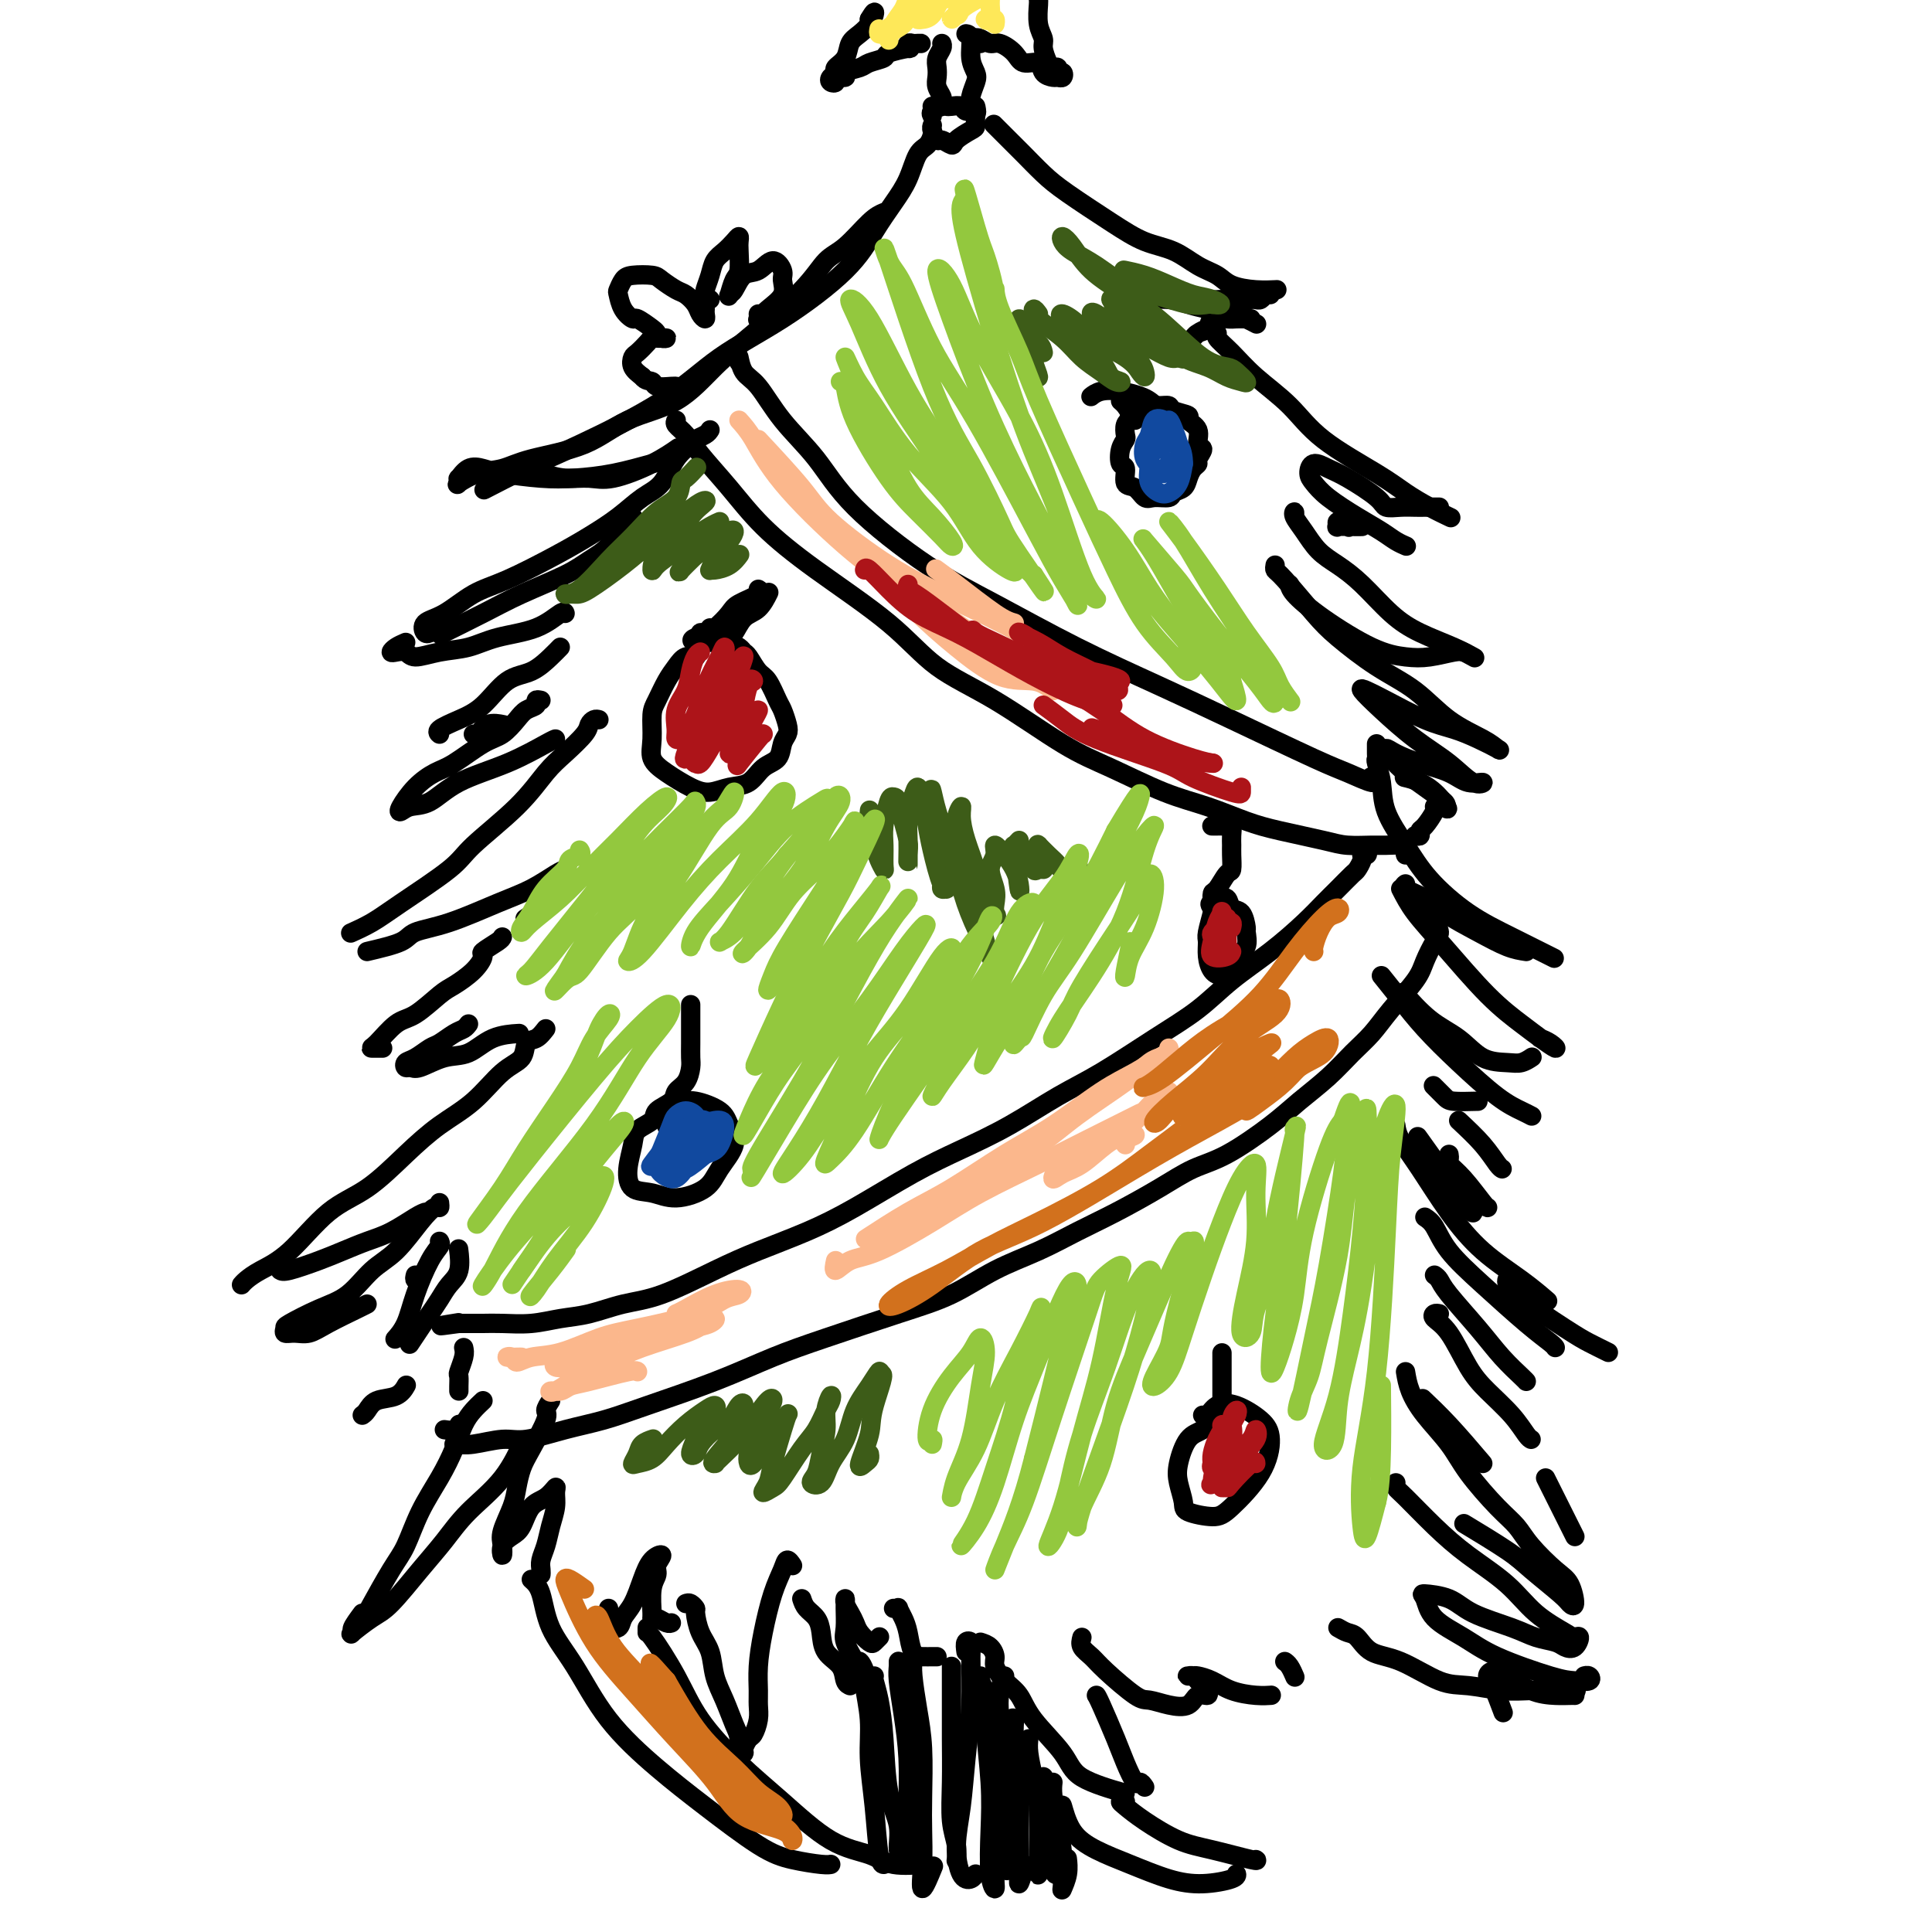 <svg viewBox='0 0 400 400' version='1.1' xmlns='http://www.w3.org/2000/svg' xmlns:xlink='http://www.w3.org/1999/xlink'><g fill='none' stroke='#000000' stroke-width='4' stroke-linecap='round' stroke-linejoin='round'><path d='M193,27c0.064,0.224 0.128,0.449 0,1c-0.128,0.551 -0.449,1.429 -1,2c-0.551,0.571 -1.333,0.836 -2,2c-0.667,1.164 -1.218,3.225 -2,5c-0.782,1.775 -1.794,3.262 -3,5c-1.206,1.738 -2.605,3.728 -4,6c-1.395,2.272 -2.786,4.827 -6,8c-3.214,3.173 -8.253,6.963 -13,10c-4.747,3.037 -9.203,5.322 -13,8c-3.797,2.678 -6.935,5.748 -12,9c-5.065,3.252 -12.059,6.686 -17,9c-4.941,2.314 -7.830,3.508 -11,5c-3.170,1.492 -6.620,3.284 -8,4c-1.380,0.716 -0.690,0.358 0,0'/><path d='M183,44c-0.800,0.338 -1.601,0.676 -3,2c-1.399,1.324 -3.397,3.635 -5,5c-1.603,1.365 -2.812,1.783 -4,3c-1.188,1.217 -2.356,3.233 -5,6c-2.644,2.767 -6.764,6.285 -10,9c-3.236,2.715 -5.590,4.628 -8,7c-2.410,2.372 -4.877,5.203 -8,7c-3.123,1.797 -6.900,2.560 -10,4c-3.100,1.440 -5.521,3.556 -9,5c-3.479,1.444 -8.014,2.216 -11,3c-2.986,0.784 -4.421,1.579 -6,2c-1.579,0.421 -3.300,0.469 -5,1c-1.700,0.531 -3.379,1.547 -4,2c-0.621,0.453 -0.186,0.345 0,0c0.186,-0.345 0.121,-0.927 0,-1c-0.121,-0.073 -0.299,0.362 0,0c0.299,-0.362 1.073,-1.522 2,-2c0.927,-0.478 2.005,-0.274 3,0c0.995,0.274 1.907,0.617 4,1c2.093,0.383 5.367,0.807 8,1c2.633,0.193 4.625,0.157 7,0c2.375,-0.157 5.131,-0.434 8,-1c2.869,-0.566 5.849,-1.422 8,-2c2.151,-0.578 3.472,-0.880 4,-1c0.528,-0.120 0.264,-0.060 0,0'/><path d='M111,97c0.397,-0.082 0.794,-0.163 1,0c0.206,0.163 0.220,0.571 1,1c0.780,0.429 2.325,0.878 4,1c1.675,0.122 3.479,-0.083 5,0c1.521,0.083 2.758,0.455 5,0c2.242,-0.455 5.488,-1.738 8,-3c2.512,-1.262 4.289,-2.503 5,-3c0.711,-0.497 0.355,-0.248 0,0'/><path d='M147,89c-0.207,0.325 -0.414,0.650 -1,1c-0.586,0.350 -1.552,0.725 -2,1c-0.448,0.275 -0.379,0.450 -1,1c-0.621,0.550 -1.932,1.476 -3,3c-1.068,1.524 -1.894,3.645 -3,5c-1.106,1.355 -2.493,1.945 -4,3c-1.507,1.055 -3.136,2.574 -5,4c-1.864,1.426 -3.964,2.760 -6,4c-2.036,1.240 -4.006,2.387 -7,4c-2.994,1.613 -7.010,3.694 -10,5c-2.990,1.306 -4.955,1.839 -7,3c-2.045,1.161 -4.169,2.952 -6,4c-1.831,1.048 -3.367,1.353 -4,2c-0.633,0.647 -0.363,1.636 0,2c0.363,0.364 0.818,0.104 1,0c0.182,-0.104 0.091,-0.052 0,0'/><path d='M131,107c0.161,0.411 0.323,0.822 0,1c-0.323,0.178 -1.130,0.123 -2,1c-0.870,0.877 -1.803,2.687 -3,4c-1.197,1.313 -2.658,2.128 -4,3c-1.342,0.872 -2.564,1.800 -5,3c-2.436,1.200 -6.086,2.672 -9,4c-2.914,1.328 -5.092,2.511 -8,4c-2.908,1.489 -6.545,3.282 -8,4c-1.455,0.718 -0.727,0.359 0,0'/><path d='M84,133c-0.716,0.312 -1.432,0.624 -2,1c-0.568,0.376 -0.990,0.815 -1,1c-0.010,0.185 0.390,0.114 1,0c0.610,-0.114 1.429,-0.272 2,0c0.571,0.272 0.893,0.972 2,1c1.107,0.028 3.001,-0.617 5,-1c1.999,-0.383 4.105,-0.505 6,-1c1.895,-0.495 3.580,-1.362 6,-2c2.420,-0.638 5.577,-1.047 8,-2c2.423,-0.953 4.114,-2.449 5,-3c0.886,-0.551 0.967,-0.157 1,0c0.033,0.157 0.016,0.079 0,0'/><path d='M116,134c-0.512,0.531 -1.024,1.062 -2,2c-0.976,0.938 -2.416,2.282 -4,3c-1.584,0.718 -3.310,0.809 -5,2c-1.690,1.191 -3.342,3.482 -5,5c-1.658,1.518 -3.321,2.263 -5,3c-1.679,0.737 -3.375,1.468 -4,2c-0.625,0.532 -0.179,0.866 0,1c0.179,0.134 0.089,0.067 0,0'/><path d='M98,152c0.286,0.226 0.571,0.452 1,0c0.429,-0.452 1.000,-1.583 2,-2c1.000,-0.417 2.429,-0.119 3,0c0.571,0.119 0.286,0.060 0,0'/><path d='M112,145c-0.472,-0.093 -0.944,-0.186 -1,0c-0.056,0.186 0.305,0.653 0,1c-0.305,0.347 -1.274,0.576 -2,1c-0.726,0.424 -1.208,1.044 -2,2c-0.792,0.956 -1.895,2.250 -3,3c-1.105,0.750 -2.212,0.957 -4,2c-1.788,1.043 -4.256,2.921 -6,4c-1.744,1.079 -2.764,1.357 -4,2c-1.236,0.643 -2.688,1.650 -4,3c-1.312,1.350 -2.484,3.043 -3,4c-0.516,0.957 -0.375,1.177 0,1c0.375,-0.177 0.983,-0.751 2,-1c1.017,-0.249 2.444,-0.172 4,-1c1.556,-0.828 3.240,-2.562 6,-4c2.760,-1.438 6.595,-2.581 10,-4c3.405,-1.419 6.378,-3.113 8,-4c1.622,-0.887 1.892,-0.968 2,-1c0.108,-0.032 0.054,-0.016 0,0'/><path d='M124,149c-0.314,-0.079 -0.627,-0.159 -1,0c-0.373,0.159 -0.804,0.555 -1,1c-0.196,0.445 -0.157,0.937 -1,2c-0.843,1.063 -2.568,2.696 -4,4c-1.432,1.304 -2.570,2.277 -4,4c-1.430,1.723 -3.151,4.194 -6,7c-2.849,2.806 -6.827,5.947 -9,8c-2.173,2.053 -2.541,3.020 -5,5c-2.459,1.980 -7.010,4.974 -10,7c-2.990,2.026 -4.420,3.084 -6,4c-1.580,0.916 -3.308,1.690 -4,2c-0.692,0.310 -0.346,0.155 0,0'/><path d='M76,197c2.763,-0.652 5.525,-1.304 7,-2c1.475,-0.696 1.662,-1.437 3,-2c1.338,-0.563 3.826,-0.950 7,-2c3.174,-1.050 7.033,-2.765 10,-4c2.967,-1.235 5.043,-1.991 7,-3c1.957,-1.009 3.796,-2.272 5,-3c1.204,-0.728 1.773,-0.922 2,-1c0.227,-0.078 0.114,-0.039 0,0'/><path d='M112,188c-1.250,0.833 -2.500,1.667 -3,2c-0.500,0.333 -0.250,0.167 0,0'/><path d='M104,194c-0.074,0.208 -0.149,0.416 -1,1c-0.851,0.584 -2.480,1.544 -3,2c-0.520,0.456 0.069,0.409 0,1c-0.069,0.591 -0.797,1.818 -2,3c-1.203,1.182 -2.882,2.317 -4,3c-1.118,0.683 -1.675,0.915 -3,2c-1.325,1.085 -3.420,3.023 -5,4c-1.580,0.977 -2.647,0.994 -4,2c-1.353,1.006 -2.991,3.002 -4,4c-1.009,0.998 -1.387,1.000 -1,1c0.387,0.000 1.539,0.000 2,0c0.461,-0.000 0.230,-0.000 0,0'/><path d='M97,212c-0.276,0.366 -0.553,0.732 -1,1c-0.447,0.268 -1.066,0.439 -2,1c-0.934,0.561 -2.184,1.513 -3,2c-0.816,0.487 -1.196,0.508 -2,1c-0.804,0.492 -2.030,1.454 -3,2c-0.970,0.546 -1.685,0.675 -2,1c-0.315,0.325 -0.231,0.846 0,1c0.231,0.154 0.608,-0.060 1,0c0.392,0.060 0.799,0.394 2,0c1.201,-0.394 3.195,-1.517 5,-2c1.805,-0.483 3.422,-0.325 5,-1c1.578,-0.675 3.117,-2.182 5,-3c1.883,-0.818 4.109,-0.948 5,-1c0.891,-0.052 0.445,-0.026 0,0'/><path d='M113,213c-0.626,0.810 -1.253,1.619 -2,2c-0.747,0.381 -1.615,0.333 -2,1c-0.385,0.667 -0.287,2.048 -1,3c-0.713,0.952 -2.235,1.476 -4,3c-1.765,1.524 -3.771,4.048 -6,6c-2.229,1.952 -4.681,3.330 -7,5c-2.319,1.670 -4.504,3.630 -7,6c-2.496,2.370 -5.302,5.149 -8,7c-2.698,1.851 -5.287,2.773 -8,5c-2.713,2.227 -5.550,5.760 -8,8c-2.450,2.240 -4.512,3.188 -6,4c-1.488,0.812 -2.401,1.488 -3,2c-0.599,0.512 -0.886,0.861 -1,1c-0.114,0.139 -0.057,0.070 0,0'/><path d='M58,263c0.285,0.179 0.570,0.359 2,0c1.430,-0.359 4.004,-1.255 6,-2c1.996,-0.745 3.414,-1.338 5,-2c1.586,-0.662 3.339,-1.393 5,-2c1.661,-0.607 3.229,-1.091 5,-2c1.771,-0.909 3.746,-2.245 5,-3c1.254,-0.755 1.787,-0.930 2,-1c0.213,-0.070 0.107,-0.035 0,0'/><path d='M91,249c0.054,0.471 0.108,0.942 0,1c-0.108,0.058 -0.379,-0.297 -1,0c-0.621,0.297 -1.591,1.247 -3,3c-1.409,1.753 -3.257,4.308 -5,6c-1.743,1.692 -3.381,2.519 -5,4c-1.619,1.481 -3.220,3.616 -5,5c-1.780,1.384 -3.740,2.017 -6,3c-2.260,0.983 -4.821,2.317 -6,3c-1.179,0.683 -0.975,0.714 -1,1c-0.025,0.286 -0.277,0.827 0,1c0.277,0.173 1.083,-0.020 2,0c0.917,0.020 1.945,0.254 3,0c1.055,-0.254 2.139,-0.996 4,-2c1.861,-1.004 4.501,-2.270 6,-3c1.499,-0.730 1.857,-0.923 2,-1c0.143,-0.077 0.072,-0.039 0,0'/><path d='M86,264c-0.111,0.422 -0.222,0.844 0,1c0.222,0.156 0.778,0.044 1,0c0.222,-0.044 0.111,-0.022 0,0'/><path d='M95,259c-0.048,-0.381 -0.096,-0.762 0,0c0.096,0.762 0.335,2.668 0,4c-0.335,1.332 -1.246,2.091 -2,3c-0.754,0.909 -1.351,1.967 -2,3c-0.649,1.033 -1.349,2.040 -2,3c-0.651,0.960 -1.252,1.874 -2,3c-0.748,1.126 -1.642,2.465 -2,3c-0.358,0.535 -0.179,0.268 0,0'/><path d='M75,293c0.301,-0.211 0.603,-0.421 1,-1c0.397,-0.579 0.890,-1.526 2,-2c1.110,-0.474 2.837,-0.474 4,-1c1.163,-0.526 1.761,-1.579 2,-2c0.239,-0.421 0.120,-0.211 0,0'/><path d='M96,279c0.113,0.522 0.226,1.044 0,2c-0.226,0.956 -0.793,2.347 -1,3c-0.207,0.653 -0.056,0.567 0,1c0.056,0.433 0.015,1.386 0,2c-0.015,0.614 -0.004,0.890 0,1c0.004,0.110 0.002,0.055 0,0'/><path d='M92,296c0.733,0.111 1.467,0.222 2,0c0.533,-0.222 0.867,-0.778 1,-1c0.133,-0.222 0.067,-0.111 0,0'/><path d='M100,290c-0.662,0.620 -1.325,1.240 -2,2c-0.675,0.760 -1.363,1.659 -2,3c-0.637,1.341 -1.222,3.124 -2,5c-0.778,1.876 -1.750,3.845 -3,6c-1.250,2.155 -2.777,4.494 -4,7c-1.223,2.506 -2.142,5.177 -3,7c-0.858,1.823 -1.654,2.799 -3,5c-1.346,2.201 -3.242,5.629 -4,7c-0.758,1.371 -0.379,0.686 0,0'/><path d='M75,334c-0.872,1.176 -1.744,2.352 -2,3c-0.256,0.648 0.104,0.769 0,1c-0.104,0.231 -0.671,0.573 0,0c0.671,-0.573 2.581,-2.062 4,-3c1.419,-0.938 2.346,-1.325 4,-3c1.654,-1.675 4.034,-4.639 6,-7c1.966,-2.361 3.519,-4.119 5,-6c1.481,-1.881 2.892,-3.886 5,-6c2.108,-2.114 4.914,-4.338 7,-7c2.086,-2.662 3.453,-5.760 4,-7c0.547,-1.240 0.273,-0.620 0,0'/><path d='M114,290c-0.499,0.775 -0.999,1.551 -1,2c-0.001,0.449 0.495,0.572 0,2c-0.495,1.428 -1.983,4.161 -3,6c-1.017,1.839 -1.565,2.785 -2,4c-0.435,1.215 -0.757,2.699 -1,4c-0.243,1.301 -0.406,2.420 -1,4c-0.594,1.580 -1.617,3.622 -2,5c-0.383,1.378 -0.125,2.092 0,3c0.125,0.908 0.115,2.009 0,2c-0.115,-0.009 -0.337,-1.128 0,-2c0.337,-0.872 1.233,-1.495 2,-2c0.767,-0.505 1.407,-0.890 2,-2c0.593,-1.110 1.141,-2.944 2,-4c0.859,-1.056 2.031,-1.333 3,-2c0.969,-0.667 1.735,-1.725 2,-2c0.265,-0.275 0.029,0.233 0,1c-0.029,0.767 0.150,1.791 0,3c-0.150,1.209 -0.629,2.601 -1,4c-0.371,1.399 -0.635,2.806 -1,4c-0.365,1.194 -0.830,2.176 -1,3c-0.170,0.824 -0.046,1.491 0,2c0.046,0.509 0.013,0.860 0,1c-0.013,0.140 -0.007,0.070 0,0'/><path d='M91,257c0.147,0.253 0.295,0.506 0,1c-0.295,0.494 -1.032,1.229 -2,3c-0.968,1.771 -2.167,4.578 -3,7c-0.833,2.422 -1.301,4.460 -2,6c-0.699,1.540 -1.628,2.583 -2,3c-0.372,0.417 -0.186,0.209 0,0'/><path d='M126,333c0.004,0.476 0.008,0.952 0,1c-0.008,0.048 -0.028,-0.333 0,0c0.028,0.333 0.104,1.378 0,2c-0.104,0.622 -0.390,0.821 0,1c0.390,0.179 1.455,0.339 2,0c0.545,-0.339 0.571,-1.178 1,-2c0.429,-0.822 1.260,-1.626 2,-3c0.740,-1.374 1.390,-3.319 2,-5c0.610,-1.681 1.179,-3.099 2,-4c0.821,-0.901 1.895,-1.285 2,-1c0.105,0.285 -0.757,1.240 -1,2c-0.243,0.760 0.133,1.327 0,2c-0.133,0.673 -0.775,1.452 -1,3c-0.225,1.548 -0.032,3.865 0,5c0.032,1.135 -0.096,1.089 0,1c0.096,-0.089 0.418,-0.220 1,0c0.582,0.220 1.426,0.790 2,1c0.574,0.210 0.878,0.060 1,0c0.122,-0.060 0.061,-0.030 0,0'/><path d='M142,332c0.305,-0.109 0.611,-0.218 1,0c0.389,0.218 0.863,0.763 1,1c0.137,0.237 -0.063,0.165 0,1c0.063,0.835 0.387,2.576 1,4c0.613,1.424 1.513,2.530 2,4c0.487,1.470 0.560,3.305 1,5c0.440,1.695 1.246,3.250 2,5c0.754,1.750 1.455,3.697 2,5c0.545,1.303 0.934,1.964 1,3c0.066,1.036 -0.190,2.448 0,3c0.190,0.552 0.825,0.244 1,0c0.175,-0.244 -0.111,-0.425 0,-1c0.111,-0.575 0.618,-1.545 1,-2c0.382,-0.455 0.638,-0.395 1,-1c0.362,-0.605 0.831,-1.877 1,-3c0.169,-1.123 0.037,-2.099 0,-3c-0.037,-0.901 0.021,-1.729 0,-3c-0.021,-1.271 -0.122,-2.986 0,-5c0.122,-2.014 0.467,-4.326 1,-7c0.533,-2.674 1.253,-5.711 2,-8c0.747,-2.289 1.520,-3.830 2,-5c0.480,-1.170 0.668,-1.969 1,-2c0.332,-0.031 0.809,0.705 1,1c0.191,0.295 0.095,0.147 0,0'/><path d='M166,331c0.224,0.682 0.449,1.365 1,2c0.551,0.635 1.429,1.224 2,2c0.571,0.776 0.836,1.739 1,3c0.164,1.261 0.226,2.821 1,4c0.774,1.179 2.259,1.976 3,3c0.741,1.024 0.738,2.276 1,3c0.262,0.724 0.789,0.921 1,1c0.211,0.079 0.105,0.039 0,0'/><path d='M178,348c0.053,-0.187 0.105,-0.375 0,-1c-0.105,-0.625 -0.368,-1.689 -1,-3c-0.632,-1.311 -1.634,-2.871 -2,-4c-0.366,-1.129 -0.095,-1.827 0,-3c0.095,-1.173 0.015,-2.820 0,-4c-0.015,-1.180 0.037,-1.894 0,-2c-0.037,-0.106 -0.161,0.396 0,1c0.161,0.604 0.606,1.312 1,2c0.394,0.688 0.736,1.358 1,2c0.264,0.642 0.449,1.258 1,2c0.551,0.742 1.467,1.611 2,2c0.533,0.389 0.682,0.297 1,0c0.318,-0.297 0.805,-0.799 1,-1c0.195,-0.201 0.097,-0.100 0,0'/><path d='M185,333c0.446,0.044 0.892,0.089 1,0c0.108,-0.089 -0.123,-0.311 0,0c0.123,0.311 0.600,1.155 1,2c0.400,0.845 0.724,1.690 1,3c0.276,1.310 0.505,3.083 1,4c0.495,0.917 1.256,0.978 2,1c0.744,0.022 1.469,0.006 2,0c0.531,-0.006 0.866,-0.002 1,0c0.134,0.002 0.067,0.001 0,0'/><path d='M203,340c0.721,0.237 1.443,0.474 2,1c0.557,0.526 0.950,1.341 1,2c0.050,0.659 -0.243,1.162 0,2c0.243,0.838 1.021,2.012 2,3c0.979,0.988 2.159,1.789 3,3c0.841,1.211 1.344,2.833 3,5c1.656,2.167 4.464,4.880 6,7c1.536,2.120 1.798,3.648 4,5c2.202,1.352 6.343,2.529 8,3c1.657,0.471 0.828,0.235 0,0'/><path d='M237,370c-0.360,-0.517 -0.720,-1.035 -1,-1c-0.280,0.035 -0.482,0.622 -1,0c-0.518,-0.622 -1.354,-2.454 -2,-4c-0.646,-1.546 -1.101,-2.806 -2,-5c-0.899,-2.194 -2.242,-5.321 -3,-7c-0.758,-1.679 -0.931,-1.908 -1,-2c-0.069,-0.092 -0.035,-0.046 0,0'/><path d='M224,339c-0.179,0.671 -0.359,1.342 0,2c0.359,0.658 1.256,1.304 2,2c0.744,0.696 1.333,1.442 3,3c1.667,1.558 4.410,3.926 6,5c1.590,1.074 2.027,0.853 3,1c0.973,0.147 2.481,0.663 4,1c1.519,0.337 3.048,0.496 4,0c0.952,-0.496 1.327,-1.649 2,-2c0.673,-0.351 1.643,0.098 2,0c0.357,-0.098 0.102,-0.742 0,-1c-0.102,-0.258 -0.051,-0.129 0,0'/><path d='M248,348c-0.317,-0.423 -0.633,-0.846 -1,-1c-0.367,-0.154 -0.783,-0.039 -1,0c-0.217,0.039 -0.233,0.003 0,0c0.233,-0.003 0.716,0.027 1,0c0.284,-0.027 0.371,-0.112 1,0c0.629,0.112 1.801,0.422 3,1c1.199,0.578 2.424,1.423 4,2c1.576,0.577 3.501,0.886 5,1c1.499,0.114 2.571,0.033 3,0c0.429,-0.033 0.214,-0.016 0,0'/><path d='M268,347c0.083,0.196 0.167,0.393 0,0c-0.167,-0.393 -0.583,-1.375 -1,-2c-0.417,-0.625 -0.833,-0.893 -1,-1c-0.167,-0.107 -0.083,-0.054 0,0'/><path d='M277,337c0.676,0.392 1.352,0.785 2,1c0.648,0.215 1.269,0.253 2,1c0.731,0.747 1.573,2.204 3,3c1.427,0.796 3.441,0.931 6,2c2.559,1.069 5.663,3.071 8,4c2.337,0.929 3.905,0.785 6,1c2.095,0.215 4.715,0.790 7,1c2.285,0.210 4.234,0.056 6,0c1.766,-0.056 3.350,-0.015 5,0c1.650,0.015 3.367,0.004 4,0c0.633,-0.004 0.181,-0.001 0,0c-0.181,0.001 -0.090,0.001 0,0'/><path d='M326,351c0.054,0.002 0.107,0.005 0,0c-0.107,-0.005 -0.375,-0.016 -1,0c-0.625,0.016 -1.608,0.060 -3,0c-1.392,-0.060 -3.194,-0.224 -5,-1c-1.806,-0.776 -3.615,-2.165 -5,-3c-1.385,-0.835 -2.346,-1.116 -3,-1c-0.654,0.116 -1.000,0.629 -1,1c-0.000,0.371 0.346,0.600 1,2c0.654,1.400 1.615,3.971 2,5c0.385,1.029 0.192,0.514 0,0'/><path d='M206,26c0.074,0.074 0.147,0.148 0,0c-0.147,-0.148 -0.515,-0.517 0,0c0.515,0.517 1.914,1.919 3,3c1.086,1.081 1.860,1.841 3,3c1.140,1.159 2.646,2.718 4,4c1.354,1.282 2.556,2.287 5,4c2.444,1.713 6.128,4.135 9,6c2.872,1.865 4.931,3.172 7,4c2.069,0.828 4.149,1.178 6,2c1.851,0.822 3.474,2.115 5,3c1.526,0.885 2.956,1.361 4,2c1.044,0.639 1.703,1.439 3,2c1.297,0.561 3.234,0.882 5,1c1.766,0.118 3.362,0.034 4,0c0.638,-0.034 0.319,-0.017 0,0'/><path d='M263,61c-0.337,-0.113 -0.674,-0.226 -1,0c-0.326,0.226 -0.643,0.793 -1,1c-0.357,0.207 -0.756,0.056 -1,0c-0.244,-0.056 -0.332,-0.018 -1,0c-0.668,0.018 -1.916,0.016 -3,0c-1.084,-0.016 -2.006,-0.046 -3,0c-0.994,0.046 -2.061,0.168 -4,0c-1.939,-0.168 -4.751,-0.627 -7,-1c-2.249,-0.373 -3.934,-0.660 -5,-1c-1.066,-0.340 -1.514,-0.733 -2,-1c-0.486,-0.267 -1.012,-0.408 -1,0c0.012,0.408 0.560,1.366 1,2c0.440,0.634 0.772,0.943 2,1c1.228,0.057 3.354,-0.140 5,0c1.646,0.140 2.813,0.616 4,1c1.187,0.384 2.396,0.678 4,1c1.604,0.322 3.605,0.674 5,1c1.395,0.326 2.183,0.626 3,1c0.817,0.374 1.662,0.821 2,1c0.338,0.179 0.169,0.089 0,0'/><path d='M259,66c-0.234,0.004 -0.467,0.008 -1,0c-0.533,-0.008 -1.365,-0.028 -2,0c-0.635,0.028 -1.075,0.103 -2,0c-0.925,-0.103 -2.337,-0.384 -3,0c-0.663,0.384 -0.577,1.434 -1,2c-0.423,0.566 -1.357,0.649 -2,1c-0.643,0.351 -0.997,0.970 -1,1c-0.003,0.030 0.345,-0.530 1,-1c0.655,-0.470 1.616,-0.848 2,-1c0.384,-0.152 0.192,-0.076 0,0'/><path d='M251,67c-0.130,0.324 -0.260,0.647 0,1c0.260,0.353 0.911,0.735 1,1c0.089,0.265 -0.384,0.413 0,1c0.384,0.587 1.624,1.612 3,3c1.376,1.388 2.888,3.137 5,5c2.112,1.863 4.826,3.839 7,6c2.174,2.161 3.809,4.506 7,7c3.191,2.494 7.938,5.138 11,7c3.062,1.862 4.439,2.942 6,4c1.561,1.058 3.305,2.092 5,3c1.695,0.908 3.341,1.688 4,2c0.659,0.312 0.329,0.156 0,0'/><path d='M298,105c-1.109,-0.002 -2.219,-0.005 -3,0c-0.781,0.005 -1.234,0.016 -2,0c-0.766,-0.016 -1.846,-0.059 -3,0c-1.154,0.059 -2.382,0.221 -3,0c-0.618,-0.221 -0.625,-0.824 -2,-2c-1.375,-1.176 -4.118,-2.926 -6,-4c-1.882,-1.074 -2.904,-1.471 -4,-2c-1.096,-0.529 -2.265,-1.191 -3,-1c-0.735,0.191 -1.036,1.234 -1,2c0.036,0.766 0.407,1.255 1,2c0.593,0.745 1.406,1.744 3,3c1.594,1.256 3.969,2.767 6,4c2.031,1.233 3.720,2.186 5,3c1.280,0.814 2.152,1.488 3,2c0.848,0.512 1.671,0.860 2,1c0.329,0.140 0.165,0.070 0,0'/><path d='M282,109c-0.501,0.010 -1.003,0.021 -2,0c-0.997,-0.021 -2.491,-0.072 -3,0c-0.509,0.072 -0.033,0.267 0,0c0.033,-0.267 -0.376,-0.995 0,-1c0.376,-0.005 1.536,0.713 2,1c0.464,0.287 0.232,0.144 0,0'/><path d='M268,107c0.043,-0.472 0.086,-0.945 0,-1c-0.086,-0.055 -0.300,0.307 0,1c0.300,0.693 1.114,1.718 2,3c0.886,1.282 1.844,2.822 3,4c1.156,1.178 2.510,1.996 4,3c1.490,1.004 3.114,2.196 5,4c1.886,1.804 4.033,4.221 6,6c1.967,1.779 3.754,2.920 6,4c2.246,1.080 4.951,2.098 7,3c2.049,0.902 3.443,1.686 4,2c0.557,0.314 0.279,0.157 0,0'/><path d='M303,135c-0.392,-0.107 -0.785,-0.215 -2,0c-1.215,0.215 -3.254,0.752 -5,1c-1.746,0.248 -3.200,0.206 -5,0c-1.800,-0.206 -3.946,-0.577 -7,-2c-3.054,-1.423 -7.014,-3.897 -10,-6c-2.986,-2.103 -4.996,-3.835 -6,-5c-1.004,-1.165 -1.001,-1.761 -1,-2c0.001,-0.239 0.001,-0.119 0,0'/><path d='M264,117c-0.071,0.379 -0.143,0.758 0,1c0.143,0.242 0.500,0.348 2,2c1.500,1.652 4.141,4.850 6,7c1.859,2.150 2.935,3.251 5,5c2.065,1.749 5.120,4.146 8,6c2.880,1.854 5.584,3.164 8,5c2.416,1.836 4.545,4.199 7,6c2.455,1.801 5.235,3.040 7,4c1.765,0.960 2.514,1.640 3,2c0.486,0.360 0.710,0.398 0,0c-0.710,-0.398 -2.354,-1.234 -4,-2c-1.646,-0.766 -3.295,-1.462 -5,-2c-1.705,-0.538 -3.467,-0.919 -6,-2c-2.533,-1.081 -5.839,-2.863 -8,-4c-2.161,-1.137 -3.177,-1.628 -4,-2c-0.823,-0.372 -1.452,-0.624 -1,0c0.452,0.624 1.983,2.125 4,4c2.017,1.875 4.518,4.126 7,6c2.482,1.874 4.946,3.372 7,5c2.054,1.628 3.699,3.387 5,4c1.301,0.613 2.259,0.081 2,0c-0.259,-0.081 -1.734,0.288 -3,0c-1.266,-0.288 -2.324,-1.235 -4,-2c-1.676,-0.765 -3.972,-1.348 -6,-2c-2.028,-0.652 -3.790,-1.371 -5,-2c-1.210,-0.629 -1.868,-1.167 -2,-1c-0.132,0.167 0.263,1.039 1,2c0.737,0.961 1.816,2.010 3,3c1.184,0.990 2.473,1.920 4,3c1.527,1.080 3.294,2.308 4,3c0.706,0.692 0.353,0.846 0,1'/><path d='M299,167c1.515,1.415 0.303,-0.549 -1,-2c-1.303,-1.451 -2.697,-2.391 -4,-3c-1.303,-0.609 -2.515,-0.888 -3,-1c-0.485,-0.112 -0.242,-0.056 0,0'/><path d='M285,154c0.002,0.338 0.004,0.675 0,1c-0.004,0.325 -0.015,0.636 0,1c0.015,0.364 0.054,0.780 0,1c-0.054,0.220 -0.202,0.244 0,1c0.202,0.756 0.753,2.246 1,4c0.247,1.754 0.190,3.774 1,6c0.810,2.226 2.488,4.660 4,7c1.512,2.340 2.858,4.586 5,7c2.142,2.414 5.079,4.998 8,7c2.921,2.002 5.825,3.424 9,5c3.175,1.576 6.621,3.308 8,4c1.379,0.692 0.689,0.346 0,0'/><path d='M316,197c-1.200,-0.184 -2.399,-0.367 -4,-1c-1.601,-0.633 -3.602,-1.714 -6,-3c-2.398,-1.286 -5.192,-2.775 -7,-4c-1.808,-1.225 -2.629,-2.184 -4,-3c-1.371,-0.816 -3.292,-1.489 -4,-2c-0.708,-0.511 -0.202,-0.860 0,-1c0.202,-0.140 0.101,-0.070 0,0'/><path d='M290,184c0.812,1.580 1.623,3.161 3,5c1.377,1.839 3.319,3.937 6,7c2.681,3.063 6.100,7.091 9,10c2.900,2.909 5.281,4.699 7,6c1.719,1.301 2.775,2.114 4,3c1.225,0.886 2.617,1.846 3,2c0.383,0.154 -0.243,-0.497 -1,-1c-0.757,-0.503 -1.645,-0.858 -2,-1c-0.355,-0.142 -0.178,-0.071 0,0'/><path d='M317,219c0.168,-0.112 0.336,-0.225 0,0c-0.336,0.225 -1.176,0.786 -2,1c-0.824,0.214 -1.633,0.081 -3,0c-1.367,-0.081 -3.292,-0.110 -5,-1c-1.708,-0.890 -3.200,-2.641 -5,-4c-1.800,-1.359 -3.908,-2.328 -6,-4c-2.092,-1.672 -4.169,-4.049 -5,-5c-0.831,-0.951 -0.415,-0.475 0,0'/><path d='M286,202c1.281,1.595 2.563,3.190 4,5c1.437,1.810 3.030,3.834 5,6c1.970,2.166 4.318,4.476 7,7c2.682,2.524 5.698,5.264 8,7c2.302,1.736 3.889,2.467 5,3c1.111,0.533 1.746,0.866 2,1c0.254,0.134 0.127,0.067 0,0'/><path d='M306,228c-1.946,0.054 -3.893,0.107 -5,0c-1.107,-0.107 -1.375,-0.375 -2,-1c-0.625,-0.625 -1.607,-1.607 -2,-2c-0.393,-0.393 -0.196,-0.196 0,0'/><path d='M302,232c1.804,1.690 3.607,3.381 5,5c1.393,1.619 2.375,3.167 3,4c0.625,0.833 0.893,0.952 1,1c0.107,0.048 0.054,0.024 0,0'/><path d='M300,239c0.061,0.362 0.121,0.724 0,1c-0.121,0.276 -0.425,0.466 0,1c0.425,0.534 1.578,1.411 3,3c1.422,1.589 3.114,3.889 4,5c0.886,1.111 0.968,1.032 1,1c0.032,-0.032 0.016,-0.016 0,0'/><path d='M305,251c-0.006,0.161 -0.012,0.321 -1,-1c-0.988,-1.321 -2.958,-4.125 -5,-7c-2.042,-2.875 -4.155,-5.821 -5,-7c-0.845,-1.179 -0.423,-0.589 0,0'/><path d='M289,233c0.109,0.807 0.219,1.615 1,3c0.781,1.385 2.235,3.349 4,6c1.765,2.651 3.843,5.989 6,9c2.157,3.011 4.393,5.694 7,8c2.607,2.306 5.587,4.236 8,6c2.413,1.764 4.261,3.361 5,4c0.739,0.639 0.370,0.319 0,0'/><path d='M333,280c-1.411,-0.694 -2.823,-1.388 -4,-2c-1.177,-0.612 -2.120,-1.144 -5,-3c-2.880,-1.856 -7.699,-5.038 -10,-7c-2.301,-1.962 -2.086,-2.703 -2,-3c0.086,-0.297 0.043,-0.148 0,0'/><path d='M295,252c0.655,0.435 1.310,0.869 2,2c0.690,1.131 1.414,2.958 3,5c1.586,2.042 4.033,4.299 7,7c2.967,2.701 6.455,5.848 9,8c2.545,2.152 4.147,3.310 5,4c0.853,0.690 0.958,0.911 1,1c0.042,0.089 0.021,0.044 0,0'/><path d='M297,264c0.346,0.255 0.691,0.509 1,1c0.309,0.491 0.580,1.217 2,3c1.420,1.783 3.988,4.621 6,7c2.012,2.379 3.467,4.297 5,6c1.533,1.703 3.143,3.189 4,4c0.857,0.811 0.959,0.946 1,1c0.041,0.054 0.020,0.027 0,0'/><path d='M298,272c-0.358,-0.071 -0.716,-0.141 -1,0c-0.284,0.141 -0.495,0.494 0,1c0.495,0.506 1.694,1.165 3,3c1.306,1.835 2.718,4.845 4,7c1.282,2.155 2.435,3.453 4,5c1.565,1.547 3.543,3.342 5,5c1.457,1.658 2.392,3.177 3,4c0.608,0.823 0.888,0.949 1,1c0.112,0.051 0.056,0.025 0,0'/><path d='M320,306c0.249,0.498 0.498,0.995 1,2c0.502,1.005 1.258,2.517 2,4c0.742,1.483 1.469,2.938 2,4c0.531,1.062 0.866,1.732 1,2c0.134,0.268 0.067,0.134 0,0'/><path d='M307,303c-2.400,-2.822 -4.800,-5.644 -7,-8c-2.200,-2.356 -4.200,-4.244 -5,-5c-0.800,-0.756 -0.400,-0.378 0,0'/><path d='M291,284c0.213,1.271 0.426,2.542 1,4c0.574,1.458 1.508,3.103 3,5c1.492,1.897 3.541,4.046 5,6c1.459,1.954 2.326,3.714 4,6c1.674,2.286 4.154,5.100 6,7c1.846,1.900 3.060,2.888 4,4c0.940,1.112 1.608,2.348 3,4c1.392,1.652 3.509,3.722 5,5c1.491,1.278 2.355,1.766 3,3c0.645,1.234 1.069,3.214 1,4c-0.069,0.786 -0.633,0.378 -1,0c-0.367,-0.378 -0.538,-0.726 -2,-2c-1.462,-1.274 -4.217,-3.476 -6,-5c-1.783,-1.524 -2.595,-2.372 -5,-4c-2.405,-1.628 -6.401,-4.037 -8,-5c-1.599,-0.963 -0.799,-0.482 0,0'/><path d='M289,307c-0.087,0.340 -0.173,0.679 0,1c0.173,0.321 0.606,0.623 2,2c1.394,1.377 3.750,3.829 6,6c2.250,2.171 4.395,4.060 7,6c2.605,1.940 5.669,3.929 8,6c2.331,2.071 3.929,4.222 6,6c2.071,1.778 4.615,3.181 6,4c1.385,0.819 1.610,1.053 2,1c0.390,-0.053 0.944,-0.395 1,0c0.056,0.395 -0.385,1.526 -1,2c-0.615,0.474 -1.403,0.290 -2,0c-0.597,-0.290 -1.003,-0.687 -2,-1c-0.997,-0.313 -2.583,-0.543 -4,-1c-1.417,-0.457 -2.664,-1.141 -5,-2c-2.336,-0.859 -5.762,-1.893 -8,-3c-2.238,-1.107 -3.289,-2.288 -5,-3c-1.711,-0.712 -4.082,-0.954 -5,-1c-0.918,-0.046 -0.384,0.103 0,1c0.384,0.897 0.619,2.541 2,4c1.381,1.459 3.908,2.732 6,4c2.092,1.268 3.749,2.532 7,4c3.251,1.468 8.097,3.139 11,4c2.903,0.861 3.864,0.910 5,1c1.136,0.090 2.449,0.220 3,0c0.551,-0.220 0.341,-0.790 0,-1c-0.341,-0.210 -0.812,-0.060 -1,0c-0.188,0.060 -0.094,0.030 0,0'/><path d='M178,345c-0.122,-0.602 -0.244,-1.204 0,-1c0.244,0.204 0.853,1.214 1,2c0.147,0.786 -0.168,1.349 0,3c0.168,1.651 0.819,4.390 1,7c0.181,2.610 -0.109,5.092 0,8c0.109,2.908 0.617,6.243 1,10c0.383,3.757 0.642,7.934 1,10c0.358,2.066 0.817,2.019 1,2c0.183,-0.019 0.092,-0.009 0,0'/><path d='M181,347c-0.087,0.136 -0.173,0.271 0,1c0.173,0.729 0.606,2.051 1,4c0.394,1.949 0.750,4.526 1,8c0.250,3.474 0.393,7.845 1,11c0.607,3.155 1.678,5.093 2,7c0.322,1.907 -0.106,3.783 0,5c0.106,1.217 0.744,1.776 1,2c0.256,0.224 0.128,0.112 0,0'/><path d='M186,346c-0.006,-0.909 -0.012,-1.818 0,-2c0.012,-0.182 0.042,0.364 0,1c-0.042,0.636 -0.155,1.361 0,3c0.155,1.639 0.577,4.191 1,7c0.423,2.809 0.845,5.874 1,9c0.155,3.126 0.041,6.312 0,9c-0.041,2.688 -0.011,4.878 0,7c0.011,2.122 0.003,4.178 0,5c-0.003,0.822 -0.002,0.411 0,0'/><path d='M189,343c0.022,0.249 0.044,0.498 0,1c-0.044,0.502 -0.156,1.258 0,3c0.156,1.742 0.578,4.469 1,7c0.422,2.531 0.843,4.865 1,8c0.157,3.135 0.049,7.070 0,10c-0.049,2.930 -0.041,4.854 0,7c0.041,2.146 0.114,4.513 0,7c-0.114,2.487 -0.415,5.093 0,5c0.415,-0.093 1.547,-2.884 2,-4c0.453,-1.116 0.226,-0.558 0,0'/><path d='M197,347c-0.000,-0.822 -0.000,-1.645 0,-2c0.000,-0.355 0.000,-0.244 0,0c-0.000,0.244 -0.001,0.620 0,2c0.001,1.380 0.004,3.765 0,6c-0.004,2.235 -0.015,4.319 0,7c0.015,2.681 0.057,5.959 0,9c-0.057,3.041 -0.211,5.846 0,8c0.211,2.154 0.788,3.657 1,5c0.212,1.343 0.061,2.527 0,3c-0.061,0.473 -0.030,0.237 0,0'/><path d='M200,342c-0.115,-0.816 -0.230,-1.633 0,-2c0.230,-0.367 0.805,-0.285 1,0c0.195,0.285 0.009,0.773 0,3c-0.009,2.227 0.157,6.194 0,10c-0.157,3.806 -0.638,7.452 -1,11c-0.362,3.548 -0.605,7.000 -1,10c-0.395,3.000 -0.943,5.550 -1,8c-0.057,2.450 0.376,4.801 1,6c0.624,1.199 1.437,1.246 2,1c0.563,-0.246 0.875,-0.785 1,-1c0.125,-0.215 0.062,-0.108 0,0'/><path d='M203,347c-0.121,0.185 -0.242,0.369 0,1c0.242,0.631 0.848,1.708 1,3c0.152,1.292 -0.152,2.797 0,6c0.152,3.203 0.758,8.103 1,12c0.242,3.897 0.121,6.792 0,10c-0.121,3.208 -0.242,6.730 0,9c0.242,2.270 0.848,3.289 1,3c0.152,-0.289 -0.152,-1.885 0,-3c0.152,-1.115 0.758,-1.747 1,-2c0.242,-0.253 0.121,-0.126 0,0'/><path d='M208,347c-0.392,0.778 -0.784,1.555 -1,3c-0.216,1.445 -0.255,3.557 0,6c0.255,2.443 0.804,5.216 1,8c0.196,2.784 0.038,5.579 0,9c-0.038,3.421 0.042,7.466 0,10c-0.042,2.534 -0.207,3.555 0,4c0.207,0.445 0.787,0.312 1,0c0.213,-0.312 0.061,-0.803 0,-1c-0.061,-0.197 -0.030,-0.098 0,0'/><path d='M209,356c0.453,-0.256 0.906,-0.513 1,0c0.094,0.513 -0.172,1.794 0,4c0.172,2.206 0.782,5.337 1,9c0.218,3.663 0.044,7.857 0,11c-0.044,3.143 0.041,5.234 0,7c-0.041,1.766 -0.207,3.205 0,3c0.207,-0.205 0.786,-2.055 1,-3c0.214,-0.945 0.061,-0.984 0,-1c-0.061,-0.016 -0.031,-0.008 0,0'/><path d='M213,360c-0.083,0.818 -0.166,1.637 0,3c0.166,1.363 0.579,3.272 1,5c0.421,1.728 0.848,3.275 1,6c0.152,2.725 0.027,6.628 0,9c-0.027,2.372 0.044,3.213 0,4c-0.044,0.787 -0.204,1.520 0,1c0.204,-0.520 0.773,-2.291 1,-3c0.227,-0.709 0.114,-0.354 0,0'/><path d='M216,368c0.024,-0.226 0.048,-0.451 0,1c-0.048,1.451 -0.167,4.579 0,7c0.167,2.421 0.619,4.133 1,6c0.381,1.867 0.690,3.887 1,5c0.310,1.113 0.619,1.319 1,1c0.381,-0.319 0.833,-1.163 1,-2c0.167,-0.837 0.048,-1.668 0,-2c-0.048,-0.332 -0.024,-0.166 0,0'/><path d='M218,369c-0.083,0.725 -0.167,1.450 0,3c0.167,1.550 0.584,3.924 1,6c0.416,2.076 0.829,3.855 1,6c0.171,2.145 0.098,4.655 0,6c-0.098,1.345 -0.222,1.526 0,1c0.222,-0.526 0.791,-1.757 1,-3c0.209,-1.243 0.060,-2.498 0,-3c-0.060,-0.502 -0.030,-0.251 0,0'/><path d='M193,26c0.026,-0.050 0.053,-0.100 0,0c-0.053,0.100 -0.185,0.351 0,1c0.185,0.649 0.687,1.698 1,2c0.313,0.302 0.438,-0.142 1,0c0.562,0.142 1.562,0.869 2,1c0.438,0.131 0.315,-0.333 1,-1c0.685,-0.667 2.176,-1.537 3,-2c0.824,-0.463 0.979,-0.520 1,-1c0.021,-0.480 -0.092,-1.382 0,-2c0.092,-0.618 0.389,-0.950 0,-1c-0.389,-0.050 -1.465,0.182 -2,0c-0.535,-0.182 -0.529,-0.778 -1,-1c-0.471,-0.222 -1.419,-0.070 -2,0c-0.581,0.070 -0.797,0.057 -1,0c-0.203,-0.057 -0.395,-0.160 -1,0c-0.605,0.160 -1.625,0.581 -2,1c-0.375,0.419 -0.107,0.834 0,1c0.107,0.166 0.054,0.083 0,0'/><path d='M193,22c0.307,-0.026 0.614,-0.051 1,0c0.386,0.051 0.849,0.180 1,0c0.151,-0.180 -0.012,-0.667 0,-1c0.012,-0.333 0.198,-0.512 0,-1c-0.198,-0.488 -0.781,-1.286 -1,-2c-0.219,-0.714 -0.073,-1.344 0,-2c0.073,-0.656 0.072,-1.339 0,-2c-0.072,-0.661 -0.215,-1.301 0,-2c0.215,-0.699 0.789,-1.457 1,-2c0.211,-0.543 0.060,-0.869 0,-1c-0.060,-0.131 -0.030,-0.065 0,0'/><path d='M202,22c0.115,0.403 0.231,0.806 0,1c-0.231,0.194 -0.807,0.180 -1,0c-0.193,-0.180 -0.003,-0.525 0,-1c0.003,-0.475 -0.180,-1.080 0,-2c0.180,-0.920 0.724,-2.156 1,-3c0.276,-0.844 0.284,-1.298 0,-2c-0.284,-0.702 -0.860,-1.652 -1,-3c-0.140,-1.348 0.155,-3.094 0,-4c-0.155,-0.906 -0.758,-0.973 -1,-1c-0.242,-0.027 -0.121,-0.013 0,0'/><path d='M190,9c0.513,0.002 1.026,0.005 1,0c-0.026,-0.005 -0.591,-0.016 -1,0c-0.409,0.016 -0.660,0.060 -1,0c-0.340,-0.060 -0.768,-0.223 -1,0c-0.232,0.223 -0.269,0.833 0,1c0.269,0.167 0.842,-0.110 0,0c-0.842,0.110 -3.099,0.607 -4,1c-0.901,0.393 -0.446,0.684 -1,1c-0.554,0.316 -2.118,0.658 -3,1c-0.882,0.342 -1.083,0.684 -2,1c-0.917,0.316 -2.550,0.607 -3,1c-0.450,0.393 0.285,0.887 0,1c-0.285,0.113 -1.589,-0.155 -2,0c-0.411,0.155 0.070,0.733 0,1c-0.070,0.267 -0.691,0.224 -1,0c-0.309,-0.224 -0.305,-0.630 0,-1c0.305,-0.370 0.910,-0.704 1,-1c0.090,-0.296 -0.336,-0.555 0,-1c0.336,-0.445 1.435,-1.075 2,-2c0.565,-0.925 0.595,-2.145 1,-3c0.405,-0.855 1.186,-1.346 2,-2c0.814,-0.654 1.661,-1.473 2,-2c0.339,-0.527 0.169,-0.764 0,-1'/><path d='M180,4c1.311,-2.244 1.089,-1.356 1,-1c-0.089,0.356 -0.044,0.178 0,0'/><path d='M203,9c-0.486,-0.389 -0.971,-0.778 -1,-1c-0.029,-0.222 0.400,-0.276 1,0c0.600,0.276 1.373,0.881 2,1c0.627,0.119 1.108,-0.249 2,0c0.892,0.249 2.193,1.114 3,2c0.807,0.886 1.119,1.792 2,2c0.881,0.208 2.331,-0.283 3,0c0.669,0.283 0.559,1.340 1,2c0.441,0.660 1.435,0.924 2,1c0.565,0.076 0.702,-0.036 1,0c0.298,0.036 0.756,0.220 1,0c0.244,-0.220 0.273,-0.845 0,-1c-0.273,-0.155 -0.848,0.159 -1,0c-0.152,-0.159 0.118,-0.790 0,-1c-0.118,-0.210 -0.624,0.003 -1,0c-0.376,-0.003 -0.623,-0.222 -1,-1c-0.377,-0.778 -0.886,-2.117 -1,-3c-0.114,-0.883 0.166,-1.311 0,-2c-0.166,-0.689 -0.776,-1.638 -1,-3c-0.224,-1.362 -0.060,-3.136 0,-4c0.060,-0.864 0.016,-0.819 0,-1c-0.016,-0.181 -0.004,-0.587 0,-1c0.004,-0.413 0.001,-0.832 0,-1c-0.001,-0.168 -0.001,-0.084 0,0'/><path d='M235,87c-0.311,-0.058 -0.623,-0.116 -1,0c-0.377,0.116 -0.820,0.406 -1,1c-0.180,0.594 -0.097,1.491 0,2c0.097,0.509 0.206,0.631 0,1c-0.206,0.369 -0.729,0.987 -1,2c-0.271,1.013 -0.291,2.423 0,3c0.291,0.577 0.892,0.322 1,1c0.108,0.678 -0.275,2.288 0,3c0.275,0.712 1.210,0.527 2,1c0.790,0.473 1.434,1.603 2,2c0.566,0.397 1.055,0.062 2,0c0.945,-0.062 2.347,0.148 3,0c0.653,-0.148 0.557,-0.656 1,-1c0.443,-0.344 1.424,-0.525 2,-1c0.576,-0.475 0.748,-1.245 1,-2c0.252,-0.755 0.585,-1.496 1,-2c0.415,-0.504 0.912,-0.772 1,-1c0.088,-0.228 -0.233,-0.418 0,-1c0.233,-0.582 1.022,-1.556 1,-2c-0.022,-0.444 -0.854,-0.356 -1,-1c-0.146,-0.644 0.393,-2.019 0,-3c-0.393,-0.981 -1.719,-1.569 -2,-2c-0.281,-0.431 0.482,-0.705 0,-1c-0.482,-0.295 -2.209,-0.611 -3,-1c-0.791,-0.389 -0.646,-0.850 -1,-1c-0.354,-0.150 -1.208,0.011 -2,0c-0.792,-0.011 -1.521,-0.195 -2,0c-0.479,0.195 -0.708,0.770 -1,1c-0.292,0.230 -0.646,0.115 -1,0'/><path d='M236,85c-2.024,-0.393 -1.083,0.625 -1,1c0.083,0.375 -0.690,0.107 -1,0c-0.310,-0.107 -0.155,-0.054 0,0'/><path d='M144,135c0.178,0.467 0.357,0.933 0,1c-0.357,0.067 -1.248,-0.266 -2,0c-0.752,0.266 -1.364,1.130 -2,2c-0.636,0.870 -1.297,1.745 -2,3c-0.703,1.255 -1.449,2.891 -2,4c-0.551,1.109 -0.906,1.691 -1,3c-0.094,1.309 0.074,3.347 0,5c-0.074,1.653 -0.390,2.923 0,4c0.390,1.077 1.487,1.962 3,3c1.513,1.038 3.444,2.230 5,3c1.556,0.770 2.739,1.119 4,1c1.261,-0.119 2.600,-0.707 4,-1c1.400,-0.293 2.862,-0.291 4,-1c1.138,-0.709 1.952,-2.128 3,-3c1.048,-0.872 2.330,-1.197 3,-2c0.670,-0.803 0.727,-2.086 1,-3c0.273,-0.914 0.761,-1.460 1,-2c0.239,-0.540 0.230,-1.074 0,-2c-0.230,-0.926 -0.681,-2.245 -1,-3c-0.319,-0.755 -0.505,-0.948 -1,-2c-0.495,-1.052 -1.297,-2.964 -2,-4c-0.703,-1.036 -1.306,-1.195 -2,-2c-0.694,-0.805 -1.481,-2.254 -2,-3c-0.519,-0.746 -0.772,-0.788 -1,-1c-0.228,-0.212 -0.431,-0.593 -1,-1c-0.569,-0.407 -1.505,-0.841 -2,-1c-0.495,-0.159 -0.550,-0.043 -1,0c-0.450,0.043 -1.296,0.011 -2,0c-0.704,-0.011 -1.266,-0.003 -2,0c-0.734,0.003 -1.638,0.001 -2,0c-0.362,-0.001 -0.181,-0.000 0,0'/><path d='M144,133c-1.400,-0.378 -0.400,-0.822 0,-1c0.400,-0.178 0.200,-0.089 0,0'/><path d='M147,130c-0.276,0.422 -0.553,0.844 -1,1c-0.447,0.156 -1.066,0.046 -1,0c0.066,-0.046 0.816,-0.028 1,0c0.184,0.028 -0.198,0.068 0,0c0.198,-0.068 0.978,-0.242 2,-1c1.022,-0.758 2.288,-2.098 3,-3c0.712,-0.902 0.871,-1.365 2,-2c1.129,-0.635 3.227,-1.440 4,-2c0.773,-0.560 0.221,-0.874 0,-1c-0.221,-0.126 -0.110,-0.063 0,0'/><path d='M152,130c-0.284,0.273 -0.569,0.546 -1,1c-0.431,0.454 -1.010,1.087 -1,1c0.010,-0.087 0.609,-0.896 1,-1c0.391,-0.104 0.574,0.497 1,0c0.426,-0.497 1.093,-2.092 2,-3c0.907,-0.908 2.052,-1.129 3,-2c0.948,-0.871 1.699,-2.392 2,-3c0.301,-0.608 0.150,-0.304 0,0'/><path d='M240,86c-0.443,-0.334 -0.887,-0.667 -1,-1c-0.113,-0.333 0.104,-0.665 0,-1c-0.104,-0.335 -0.529,-0.675 -1,-1c-0.471,-0.325 -0.988,-0.637 -2,-1c-1.012,-0.363 -2.519,-0.778 -4,-1c-1.481,-0.222 -2.937,-0.252 -4,0c-1.063,0.252 -1.732,0.786 -2,1c-0.268,0.214 -0.134,0.107 0,0'/><path d='M237,85c-0.219,-0.022 -0.437,-0.045 -1,0c-0.563,0.045 -1.470,0.156 -2,0c-0.530,-0.156 -0.681,-0.581 -1,-1c-0.319,-0.419 -0.805,-0.834 -1,-1c-0.195,-0.166 -0.097,-0.083 0,0'/><path d='M251,171c-0.089,-0.001 -0.178,-0.002 0,0c0.178,0.002 0.622,0.006 1,0c0.378,-0.006 0.690,-0.024 1,0c0.310,0.024 0.619,0.088 1,0c0.381,-0.088 0.835,-0.328 1,0c0.165,0.328 0.042,1.223 0,2c-0.042,0.777 -0.004,1.434 0,2c0.004,0.566 -0.027,1.040 0,2c0.027,0.960 0.112,2.407 0,3c-0.112,0.593 -0.423,0.330 -1,1c-0.577,0.670 -1.422,2.271 -2,3c-0.578,0.729 -0.891,0.587 -1,1c-0.109,0.413 -0.015,1.380 0,2c0.015,0.620 -0.049,0.893 0,1c0.049,0.107 0.212,0.049 0,1c-0.212,0.951 -0.797,2.910 -1,4c-0.203,1.090 -0.023,1.310 0,2c0.023,0.690 -0.111,1.849 0,3c0.111,1.151 0.468,2.294 1,3c0.532,0.706 1.239,0.977 2,1c0.761,0.023 1.578,-0.201 2,-1c0.422,-0.799 0.451,-2.172 1,-3c0.549,-0.828 1.618,-1.109 2,-2c0.382,-0.891 0.076,-2.390 0,-3c-0.076,-0.610 0.078,-0.331 0,-1c-0.078,-0.669 -0.389,-2.285 -1,-3c-0.611,-0.715 -1.523,-0.529 -2,-1c-0.477,-0.471 -0.520,-1.601 -1,-2c-0.480,-0.399 -1.399,-0.069 -2,0c-0.601,0.069 -0.886,-0.123 -1,0c-0.114,0.123 -0.057,0.562 0,1'/><path d='M251,187c-0.933,-0.089 -0.267,0.689 0,1c0.267,0.311 0.133,0.156 0,0'/><path d='M143,208c-0.000,0.238 -0.000,0.476 0,1c0.000,0.524 0.001,1.332 0,2c-0.001,0.668 -0.002,1.194 0,2c0.002,0.806 0.007,1.893 0,3c-0.007,1.107 -0.027,2.236 0,3c0.027,0.764 0.101,1.163 0,2c-0.101,0.837 -0.378,2.111 -1,3c-0.622,0.889 -1.589,1.393 -2,2c-0.411,0.607 -0.267,1.319 -1,2c-0.733,0.681 -2.344,1.332 -3,2c-0.656,0.668 -0.357,1.352 -1,2c-0.643,0.648 -2.227,1.258 -3,2c-0.773,0.742 -0.733,1.615 -1,3c-0.267,1.385 -0.839,3.281 -1,5c-0.161,1.719 0.091,3.263 1,4c0.909,0.737 2.476,0.669 4,1c1.524,0.331 3.004,1.061 5,1c1.996,-0.061 4.507,-0.911 6,-2c1.493,-1.089 1.967,-2.415 3,-4c1.033,-1.585 2.625,-3.429 3,-5c0.375,-1.571 -0.466,-2.868 -1,-4c-0.534,-1.132 -0.760,-2.098 -2,-3c-1.240,-0.902 -3.495,-1.741 -5,-2c-1.505,-0.259 -2.260,0.060 -3,0c-0.740,-0.060 -1.467,-0.501 -2,0c-0.533,0.501 -0.874,1.942 -1,3c-0.126,1.058 -0.036,1.731 0,2c0.036,0.269 0.018,0.135 0,0'/><path d='M253,281c0.000,0.150 0.000,0.300 0,0c-0.000,-0.300 -0.000,-1.050 0,-1c0.000,0.050 0.000,0.899 0,1c-0.000,0.101 -0.001,-0.547 0,0c0.001,0.547 0.003,2.287 0,4c-0.003,1.713 -0.011,3.398 0,5c0.011,1.602 0.041,3.119 0,4c-0.041,0.881 -0.154,1.124 0,2c0.154,0.876 0.575,2.386 1,3c0.425,0.614 0.853,0.333 1,0c0.147,-0.333 0.013,-0.718 0,-1c-0.013,-0.282 0.097,-0.461 0,-1c-0.097,-0.539 -0.399,-1.437 -1,-2c-0.601,-0.563 -1.499,-0.790 -2,-1c-0.501,-0.210 -0.605,-0.402 -1,0c-0.395,0.402 -1.083,1.399 -2,2c-0.917,0.601 -2.064,0.805 -3,2c-0.936,1.195 -1.660,3.382 -2,5c-0.340,1.618 -0.295,2.666 0,4c0.295,1.334 0.842,2.954 1,4c0.158,1.046 -0.072,1.519 1,2c1.072,0.481 3.447,0.972 5,1c1.553,0.028 2.285,-0.406 4,-2c1.715,-1.594 4.411,-4.348 6,-7c1.589,-2.652 2.069,-5.200 2,-7c-0.069,-1.800 -0.688,-2.850 -2,-4c-1.312,-1.150 -3.319,-2.399 -5,-3c-1.681,-0.601 -3.038,-0.553 -4,0c-0.962,0.553 -1.528,1.610 -2,2c-0.472,0.390 -0.849,0.111 -1,0c-0.151,-0.111 -0.075,-0.056 0,0'/><path d='M146,64c-0.026,0.291 -0.052,0.583 0,1c0.052,0.417 0.181,0.961 0,1c-0.181,0.039 -0.672,-0.427 -1,-1c-0.328,-0.573 -0.495,-1.253 -1,-2c-0.505,-0.747 -1.350,-1.560 -2,-2c-0.650,-0.440 -1.105,-0.508 -2,-1c-0.895,-0.492 -2.229,-1.407 -3,-2c-0.771,-0.593 -0.978,-0.865 -2,-1c-1.022,-0.135 -2.861,-0.132 -4,0c-1.139,0.132 -1.580,0.393 -2,1c-0.420,0.607 -0.819,1.558 -1,2c-0.181,0.442 -0.143,0.374 0,1c0.143,0.626 0.391,1.946 1,3c0.609,1.054 1.577,1.841 2,2c0.423,0.159 0.300,-0.311 1,0c0.700,0.311 2.223,1.404 3,2c0.777,0.596 0.808,0.696 1,1c0.192,0.304 0.546,0.813 1,1c0.454,0.187 1.009,0.052 1,0c-0.009,-0.052 -0.584,-0.021 -1,0c-0.416,0.021 -0.675,0.032 -1,0c-0.325,-0.032 -0.715,-0.108 -1,0c-0.285,0.108 -0.463,0.399 -1,1c-0.537,0.601 -1.433,1.512 -2,2c-0.567,0.488 -0.807,0.555 -1,1c-0.193,0.445 -0.341,1.270 0,2c0.341,0.730 1.170,1.365 2,2'/><path d='M133,78c0.591,0.939 1.570,0.788 2,1c0.430,0.212 0.311,0.789 1,1c0.689,0.211 2.185,0.057 3,0c0.815,-0.057 0.947,-0.016 1,0c0.053,0.016 0.026,0.008 0,0'/><path d='M147,62c-0.421,0.116 -0.842,0.233 -1,0c-0.158,-0.233 -0.054,-0.814 0,-1c0.054,-0.186 0.059,0.025 0,0c-0.059,-0.025 -0.181,-0.286 0,-1c0.181,-0.714 0.665,-1.880 1,-3c0.335,-1.120 0.521,-2.192 1,-3c0.479,-0.808 1.253,-1.351 2,-2c0.747,-0.649 1.469,-1.404 2,-2c0.531,-0.596 0.872,-1.035 1,-1c0.128,0.035 0.045,0.542 0,1c-0.045,0.458 -0.051,0.865 0,2c0.051,1.135 0.160,2.997 0,4c-0.160,1.003 -0.588,1.148 -1,2c-0.412,0.852 -0.809,2.413 -1,3c-0.191,0.587 -0.175,0.201 0,0c0.175,-0.201 0.510,-0.216 1,-1c0.490,-0.784 1.136,-2.338 2,-3c0.864,-0.662 1.947,-0.431 3,-1c1.053,-0.569 2.077,-1.937 3,-2c0.923,-0.063 1.746,1.178 2,2c0.254,0.822 -0.062,1.227 0,2c0.062,0.773 0.500,1.916 0,3c-0.500,1.084 -1.938,2.108 -3,3c-1.062,0.892 -1.749,1.651 -2,2c-0.251,0.349 -0.068,0.286 0,0c0.068,-0.286 0.019,-0.796 0,-1c-0.019,-0.204 -0.010,-0.102 0,0'/><path d='M153,75c-0.050,-0.715 -0.101,-1.430 0,-1c0.101,0.430 0.353,2.005 1,3c0.647,0.995 1.690,1.408 3,3c1.310,1.592 2.887,4.361 5,7c2.113,2.639 4.762,5.147 7,8c2.238,2.853 4.063,6.050 8,10c3.937,3.950 9.985,8.653 15,12c5.015,3.347 8.999,5.337 14,8c5.001,2.663 11.021,5.997 17,9c5.979,3.003 11.918,5.675 17,8c5.082,2.325 9.305,4.304 15,7c5.695,2.696 12.860,6.109 17,8c4.140,1.891 5.254,2.259 7,3c1.746,0.741 4.124,1.853 5,2c0.876,0.147 0.250,-0.672 0,-1c-0.250,-0.328 -0.125,-0.164 0,0'/><path d='M140,87c-0.173,0.274 -0.347,0.548 0,1c0.347,0.452 1.214,1.081 2,2c0.786,0.919 1.492,2.129 3,4c1.508,1.871 3.819,4.404 6,7c2.181,2.596 4.232,5.256 7,8c2.768,2.744 6.254,5.570 11,9c4.746,3.430 10.753,7.462 15,11c4.247,3.538 6.734,6.583 10,9c3.266,2.417 7.312,4.208 12,7c4.688,2.792 10.020,6.586 14,9c3.980,2.414 6.608,3.447 10,5c3.392,1.553 7.548,3.624 11,5c3.452,1.376 6.200,2.057 9,3c2.800,0.943 5.653,2.147 8,3c2.347,0.853 4.187,1.353 7,2c2.813,0.647 6.597,1.441 9,2c2.403,0.559 3.425,0.885 5,1c1.575,0.115 3.704,0.021 5,0c1.296,-0.021 1.759,0.033 3,0c1.241,-0.033 3.261,-0.153 4,0c0.739,0.153 0.199,0.580 0,1c-0.199,0.420 -0.057,0.834 0,1c0.057,0.166 0.028,0.083 0,0'/><path d='M293,173c0.437,0.105 0.874,0.210 1,0c0.126,-0.210 -0.057,-0.736 0,-1c0.057,-0.264 0.356,-0.267 1,-1c0.644,-0.733 1.635,-2.197 2,-3c0.365,-0.803 0.104,-0.944 0,-1c-0.104,-0.056 -0.052,-0.028 0,0'/><path d='M283,176c0.121,0.438 0.241,0.875 0,1c-0.241,0.125 -0.844,-0.063 -1,0c-0.156,0.063 0.135,0.375 0,1c-0.135,0.625 -0.697,1.561 -1,2c-0.303,0.439 -0.346,0.380 -1,1c-0.654,0.620 -1.920,1.917 -3,3c-1.080,1.083 -1.976,1.951 -3,3c-1.024,1.049 -2.176,2.280 -4,4c-1.824,1.720 -4.320,3.930 -7,6c-2.680,2.070 -5.546,4.001 -8,6c-2.454,1.999 -4.498,4.067 -7,6c-2.502,1.933 -5.464,3.731 -9,6c-3.536,2.269 -7.647,5.009 -11,7c-3.353,1.991 -5.947,3.231 -9,5c-3.053,1.769 -6.563,4.065 -10,6c-3.437,1.935 -6.801,3.508 -10,5c-3.199,1.492 -6.233,2.904 -10,5c-3.767,2.096 -8.266,4.876 -12,7c-3.734,2.124 -6.702,3.590 -10,5c-3.298,1.410 -6.926,2.763 -10,4c-3.074,1.237 -5.594,2.359 -9,4c-3.406,1.641 -7.697,3.803 -11,5c-3.303,1.197 -5.619,1.431 -8,2c-2.381,0.569 -4.829,1.473 -7,2c-2.171,0.527 -4.065,0.677 -6,1c-1.935,0.323 -3.909,0.819 -6,1c-2.091,0.181 -4.298,0.049 -6,0c-1.702,-0.049 -2.900,-0.013 -4,0c-1.100,0.013 -2.104,0.004 -3,0c-0.896,-0.004 -1.685,-0.001 -2,0c-0.315,0.001 -0.158,0.001 0,0'/><path d='M95,274c-6.756,0.933 -2.644,0.267 -1,0c1.644,-0.267 0.822,-0.133 0,0'/><path d='M94,299c0.472,0.009 0.944,0.018 1,0c0.056,-0.018 -0.305,-0.063 0,0c0.305,0.063 1.275,0.236 3,0c1.725,-0.236 4.204,-0.880 6,-1c1.796,-0.120 2.909,0.283 5,0c2.091,-0.283 5.161,-1.251 8,-2c2.839,-0.749 5.447,-1.280 8,-2c2.553,-0.720 5.049,-1.631 9,-3c3.951,-1.369 9.355,-3.197 14,-5c4.645,-1.803 8.532,-3.581 12,-5c3.468,-1.419 6.518,-2.479 11,-4c4.482,-1.521 10.394,-3.502 15,-5c4.606,-1.498 7.904,-2.514 11,-4c3.096,-1.486 5.989,-3.443 9,-5c3.011,-1.557 6.141,-2.714 9,-4c2.859,-1.286 5.446,-2.701 8,-4c2.554,-1.299 5.074,-2.482 8,-4c2.926,-1.518 6.258,-3.370 9,-5c2.742,-1.630 4.893,-3.036 7,-4c2.107,-0.964 4.170,-1.486 7,-3c2.830,-1.514 6.427,-4.021 9,-6c2.573,-1.979 4.122,-3.430 6,-5c1.878,-1.570 4.086,-3.260 6,-5c1.914,-1.740 3.534,-3.532 5,-5c1.466,-1.468 2.777,-2.613 4,-4c1.223,-1.387 2.356,-3.015 4,-5c1.644,-1.985 3.797,-4.328 5,-6c1.203,-1.672 1.457,-2.675 2,-4c0.543,-1.325 1.377,-2.972 2,-4c0.623,-1.028 1.035,-1.437 1,-2c-0.035,-0.563 -0.518,-1.282 -1,-2'/><path d='M297,191c1.578,-3.800 -0.978,-1.800 -2,-1c-1.022,0.800 -0.511,0.400 0,0'/><path d='M110,327c0.731,0.647 1.462,1.294 2,3c0.538,1.706 0.883,4.473 2,7c1.117,2.527 3.007,4.816 5,8c1.993,3.184 4.088,7.262 7,11c2.912,3.738 6.639,7.135 10,10c3.361,2.865 6.354,5.199 10,8c3.646,2.801 7.944,6.071 11,8c3.056,1.929 4.871,2.517 7,3c2.129,0.483 4.571,0.861 6,1c1.429,0.139 1.846,0.037 2,0c0.154,-0.037 0.044,-0.011 0,0c-0.044,0.011 -0.022,0.005 0,0'/><path d='M134,338c-0.003,-0.555 -0.006,-1.111 0,-1c0.006,0.111 0.021,0.887 0,1c-0.021,0.113 -0.078,-0.438 1,1c1.078,1.438 3.293,4.864 5,8c1.707,3.136 2.907,5.980 5,9c2.093,3.020 5.078,6.214 8,9c2.922,2.786 5.782,5.163 9,8c3.218,2.837 6.793,6.133 10,8c3.207,1.867 6.045,2.305 8,3c1.955,0.695 3.026,1.649 5,2c1.974,0.351 4.850,0.100 6,0c1.150,-0.100 0.575,-0.050 0,0'/><path d='M220,375c-0.117,-0.886 -0.235,-1.772 0,-1c0.235,0.772 0.822,3.202 2,5c1.178,1.798 2.946,2.962 5,4c2.054,1.038 4.393,1.949 7,3c2.607,1.051 5.483,2.243 8,3c2.517,0.757 4.675,1.079 7,1c2.325,-0.079 4.818,-0.560 6,-1c1.182,-0.440 1.052,-0.840 1,-1c-0.052,-0.160 -0.026,-0.080 0,0'/><path d='M233,373c-0.461,-0.052 -0.921,-0.103 -1,0c-0.079,0.103 0.225,0.361 1,1c0.775,0.639 2.022,1.660 4,3c1.978,1.340 4.688,3.000 7,4c2.313,1.000 4.228,1.340 7,2c2.772,0.660 6.400,1.639 8,2c1.600,0.361 1.171,0.103 1,0c-0.171,-0.103 -0.086,-0.052 0,0'/></g>
<g fill='none' stroke='#3D5C18' stroke-width='4' stroke-linecap='round' stroke-linejoin='round'><path d='M144,97c0.198,-0.216 0.396,-0.433 0,0c-0.396,0.433 -1.385,1.515 -2,2c-0.615,0.485 -0.854,0.374 -1,1c-0.146,0.626 -0.198,1.989 -1,3c-0.802,1.011 -2.354,1.668 -4,3c-1.646,1.332 -3.388,3.338 -5,5c-1.612,1.662 -3.096,2.982 -5,5c-1.904,2.018 -4.230,4.736 -6,6c-1.770,1.264 -2.986,1.074 -3,1c-0.014,-0.074 1.174,-0.032 2,0c0.826,0.032 1.289,0.054 3,-1c1.711,-1.054 4.671,-3.184 7,-5c2.329,-1.816 4.026,-3.317 6,-5c1.974,-1.683 4.224,-3.548 6,-5c1.776,-1.452 3.079,-2.490 4,-3c0.921,-0.510 1.462,-0.493 1,0c-0.462,0.493 -1.927,1.461 -3,3c-1.073,1.539 -1.754,3.647 -3,5c-1.246,1.353 -3.057,1.950 -4,3c-0.943,1.050 -1.018,2.552 -1,3c0.018,0.448 0.128,-0.157 1,-1c0.872,-0.843 2.504,-1.923 4,-3c1.496,-1.077 2.855,-2.150 4,-3c1.145,-0.850 2.077,-1.477 3,-2c0.923,-0.523 1.838,-0.942 2,-1c0.162,-0.058 -0.428,0.246 -1,1c-0.572,0.754 -1.126,1.959 -2,3c-0.874,1.041 -2.069,1.918 -3,3c-0.931,1.082 -1.597,2.368 -2,3c-0.403,0.632 -0.544,0.609 0,0c0.544,-0.609 1.772,-1.805 3,-3'/><path d='M144,115c1.205,-1.027 2.719,-2.094 4,-3c1.281,-0.906 2.329,-1.650 3,-2c0.671,-0.350 0.964,-0.304 1,0c0.036,0.304 -0.185,0.867 -1,2c-0.815,1.133 -2.223,2.838 -3,4c-0.777,1.162 -0.922,1.782 -1,2c-0.078,0.218 -0.087,0.034 0,0c0.087,-0.034 0.271,0.084 1,0c0.729,-0.084 2.004,-0.369 3,-1c0.996,-0.631 1.713,-1.609 2,-2c0.287,-0.391 0.143,-0.196 0,0'/><path d='M180,168c0.024,-0.238 0.049,-0.477 0,0c-0.049,0.477 -0.171,1.668 0,3c0.171,1.332 0.634,2.803 1,4c0.366,1.197 0.633,2.118 1,3c0.367,0.882 0.833,1.725 1,2c0.167,0.275 0.034,-0.017 0,-1c-0.034,-0.983 0.033,-2.655 0,-4c-0.033,-1.345 -0.164,-2.363 0,-4c0.164,-1.637 0.622,-3.894 1,-5c0.378,-1.106 0.676,-1.062 1,-1c0.324,0.062 0.675,0.141 1,1c0.325,0.859 0.623,2.498 1,4c0.377,1.502 0.833,2.868 1,4c0.167,1.132 0.044,2.029 0,3c-0.044,0.971 -0.009,2.017 0,2c0.009,-0.017 -0.009,-1.096 0,-2c0.009,-0.904 0.044,-1.633 0,-3c-0.044,-1.367 -0.166,-3.374 0,-5c0.166,-1.626 0.621,-2.872 1,-4c0.379,-1.128 0.682,-2.137 1,-2c0.318,0.137 0.650,1.420 1,3c0.350,1.580 0.717,3.458 1,5c0.283,1.542 0.483,2.747 1,5c0.517,2.253 1.350,5.553 2,7c0.650,1.447 1.118,1.043 1,1c-0.118,-0.043 -0.820,0.277 -1,0c-0.180,-0.277 0.162,-1.152 0,-2c-0.162,-0.848 -0.827,-1.671 -1,-3c-0.173,-1.329 0.146,-3.166 0,-5c-0.146,-1.834 -0.756,-3.667 -1,-5c-0.244,-1.333 -0.122,-2.167 0,-3'/><path d='M193,166c-0.345,-3.248 -0.207,-2.868 0,-2c0.207,0.868 0.482,2.225 1,4c0.518,1.775 1.280,3.970 2,6c0.720,2.030 1.399,3.897 2,6c0.601,2.103 1.125,4.442 2,7c0.875,2.558 2.103,5.335 3,7c0.897,1.665 1.464,2.219 2,3c0.536,0.781 1.041,1.789 1,2c-0.041,0.211 -0.626,-0.375 -1,-1c-0.374,-0.625 -0.536,-1.290 -1,-3c-0.464,-1.710 -1.231,-4.467 -2,-7c-0.769,-2.533 -1.541,-4.843 -2,-7c-0.459,-2.157 -0.604,-4.162 -1,-6c-0.396,-1.838 -1.041,-3.510 -1,-5c0.041,-1.490 0.768,-2.799 1,-3c0.232,-0.201 -0.032,0.707 0,2c0.032,1.293 0.359,2.971 1,5c0.641,2.029 1.597,4.409 2,6c0.403,1.591 0.253,2.394 1,4c0.747,1.606 2.391,4.015 3,5c0.609,0.985 0.181,0.546 0,0c-0.181,-0.546 -0.117,-1.199 0,-2c0.117,-0.801 0.286,-1.751 0,-3c-0.286,-1.249 -1.026,-2.799 -1,-4c0.026,-1.201 0.820,-2.054 1,-3c0.180,-0.946 -0.252,-1.985 0,-2c0.252,-0.015 1.189,0.993 2,2c0.811,1.007 1.496,2.012 2,3c0.504,0.988 0.828,1.958 1,3c0.172,1.042 0.192,2.155 0,1c-0.192,-1.155 -0.596,-4.577 -1,-8'/><path d='M210,176c-0.223,-1.238 -0.281,-0.832 0,-1c0.281,-0.168 0.901,-0.910 1,-1c0.099,-0.090 -0.324,0.474 0,1c0.324,0.526 1.394,1.016 2,2c0.606,0.984 0.747,2.464 1,3c0.253,0.536 0.618,0.130 1,0c0.382,-0.130 0.782,0.018 1,0c0.218,-0.018 0.253,-0.203 0,-1c-0.253,-0.797 -0.794,-2.208 -1,-3c-0.206,-0.792 -0.076,-0.966 0,-1c0.076,-0.034 0.098,0.071 0,0c-0.098,-0.071 -0.316,-0.319 0,0c0.316,0.319 1.167,1.206 2,2c0.833,0.794 1.649,1.494 2,2c0.351,0.506 0.239,0.816 1,1c0.761,0.184 2.397,0.242 3,0c0.603,-0.242 0.172,-0.783 0,-1c-0.172,-0.217 -0.086,-0.108 0,0'/><path d='M215,65c-0.410,-0.555 -0.819,-1.110 -1,-1c-0.181,0.110 -0.133,0.884 1,2c1.133,1.116 3.353,2.572 5,4c1.647,1.428 2.722,2.826 4,4c1.278,1.174 2.759,2.123 4,3c1.241,0.877 2.242,1.681 3,2c0.758,0.319 1.273,0.153 1,0c-0.273,-0.153 -1.334,-0.292 -2,-1c-0.666,-0.708 -0.938,-1.985 -2,-3c-1.062,-1.015 -2.916,-1.769 -4,-3c-1.084,-1.231 -1.400,-2.938 -2,-4c-0.600,-1.062 -1.486,-1.477 -2,-2c-0.514,-0.523 -0.657,-1.153 0,-1c0.657,0.153 2.113,1.089 3,2c0.887,0.911 1.205,1.797 3,3c1.795,1.203 5.068,2.723 7,4c1.932,1.277 2.524,2.310 3,3c0.476,0.690 0.836,1.037 1,1c0.164,-0.037 0.132,-0.458 0,-1c-0.132,-0.542 -0.365,-1.206 -1,-2c-0.635,-0.794 -1.672,-1.718 -3,-3c-1.328,-1.282 -2.945,-2.922 -4,-4c-1.055,-1.078 -1.546,-1.593 -2,-2c-0.454,-0.407 -0.870,-0.706 -1,-1c-0.130,-0.294 0.027,-0.583 1,0c0.973,0.583 2.761,2.037 4,3c1.239,0.963 1.930,1.433 3,2c1.070,0.567 2.519,1.230 4,2c1.481,0.770 2.995,1.649 4,2c1.005,0.351 1.503,0.176 2,0'/><path d='M244,74c2.438,0.982 0.031,-0.564 -1,-1c-1.031,-0.436 -0.688,0.238 -1,0c-0.312,-0.238 -1.279,-1.388 -2,-2c-0.721,-0.612 -1.195,-0.688 -3,-2c-1.805,-1.312 -4.941,-3.861 -6,-5c-1.059,-1.139 -0.041,-0.868 0,-1c0.041,-0.132 -0.896,-0.667 -1,-1c-0.104,-0.333 0.625,-0.466 1,0c0.375,0.466 0.396,1.529 2,3c1.604,1.471 4.790,3.350 7,5c2.210,1.650 3.445,3.071 5,4c1.555,0.929 3.429,1.367 5,2c1.571,0.633 2.837,1.463 4,2c1.163,0.537 2.222,0.783 3,1c0.778,0.217 1.274,0.405 1,0c-0.274,-0.405 -1.319,-1.402 -2,-2c-0.681,-0.598 -0.996,-0.798 -2,-1c-1.004,-0.202 -2.695,-0.407 -5,-2c-2.305,-1.593 -5.224,-4.575 -8,-7c-2.776,-2.425 -5.410,-4.294 -8,-6c-2.590,-1.706 -5.135,-3.250 -7,-5c-1.865,-1.750 -3.050,-3.705 -4,-5c-0.950,-1.295 -1.666,-1.931 -2,-2c-0.334,-0.069 -0.287,0.428 0,1c0.287,0.572 0.814,1.218 2,2c1.186,0.782 3.032,1.698 5,3c1.968,1.302 4.058,2.990 6,4c1.942,1.010 3.737,1.343 6,2c2.263,0.657 4.994,1.638 7,2c2.006,0.362 3.287,0.103 4,0c0.713,-0.103 0.856,-0.052 1,0'/><path d='M251,63c2.963,0.428 1.371,-0.502 0,-1c-1.371,-0.498 -2.521,-0.564 -4,-1c-1.479,-0.436 -3.286,-1.241 -5,-2c-1.714,-0.759 -3.336,-1.471 -5,-2c-1.664,-0.529 -3.371,-0.873 -4,-1c-0.629,-0.127 -0.180,-0.036 0,0c0.180,0.036 0.090,0.018 0,0'/><path d='M216,73c-0.120,-0.578 -0.239,-1.156 -1,-2c-0.761,-0.844 -2.163,-1.955 -3,-3c-0.837,-1.045 -1.110,-2.023 -1,-2c0.110,0.023 0.602,1.049 1,2c0.398,0.951 0.703,1.827 1,3c0.297,1.173 0.587,2.643 1,4c0.413,1.357 0.948,2.601 1,3c0.052,0.399 -0.378,-0.048 -1,-1c-0.622,-0.952 -1.437,-2.410 -2,-4c-0.563,-1.590 -0.875,-3.311 -1,-4c-0.125,-0.689 -0.062,-0.344 0,0'/><path d='M135,298c0.205,-0.069 0.410,-0.137 0,0c-0.410,0.137 -1.435,0.480 -2,1c-0.565,0.520 -0.669,1.217 -1,2c-0.331,0.783 -0.890,1.651 -1,2c-0.110,0.349 0.229,0.178 1,0c0.771,-0.178 1.975,-0.364 3,-1c1.025,-0.636 1.870,-1.723 3,-3c1.130,-1.277 2.546,-2.744 4,-4c1.454,-1.256 2.947,-2.300 4,-3c1.053,-0.700 1.664,-1.056 2,-1c0.336,0.056 0.395,0.524 0,1c-0.395,0.476 -1.243,0.960 -2,2c-0.757,1.040 -1.424,2.637 -2,4c-0.576,1.363 -1.063,2.494 -1,3c0.063,0.506 0.674,0.388 1,0c0.326,-0.388 0.365,-1.045 1,-2c0.635,-0.955 1.865,-2.208 3,-3c1.135,-0.792 2.175,-1.124 3,-2c0.825,-0.876 1.435,-2.298 2,-3c0.565,-0.702 1.083,-0.686 1,0c-0.083,0.686 -0.769,2.040 -1,3c-0.231,0.960 -0.009,1.525 -1,3c-0.991,1.475 -3.195,3.861 -4,5c-0.805,1.139 -0.211,1.030 0,1c0.211,-0.030 0.038,0.020 0,0c-0.038,-0.020 0.057,-0.108 1,-1c0.943,-0.892 2.733,-2.587 4,-4c1.267,-1.413 2.010,-2.544 3,-4c0.990,-1.456 2.228,-3.238 3,-4c0.772,-0.762 1.078,-0.503 1,0c-0.078,0.503 -0.539,1.252 -1,2'/><path d='M159,292c1.367,-0.340 -0.714,3.810 -2,6c-1.286,2.190 -1.775,2.421 -2,3c-0.225,0.579 -0.186,1.507 0,2c0.186,0.493 0.520,0.551 1,0c0.480,-0.551 1.108,-1.712 2,-3c0.892,-1.288 2.050,-2.704 3,-4c0.950,-1.296 1.692,-2.471 2,-3c0.308,-0.529 0.182,-0.410 0,0c-0.182,0.410 -0.421,1.112 -1,3c-0.579,1.888 -1.500,4.963 -2,7c-0.500,2.037 -0.580,3.038 -1,4c-0.420,0.962 -1.178,1.886 -1,2c0.178,0.114 1.294,-0.582 2,-1c0.706,-0.418 1.002,-0.559 2,-2c0.998,-1.441 2.699,-4.182 4,-6c1.301,-1.818 2.201,-2.713 3,-4c0.799,-1.287 1.497,-2.964 2,-4c0.503,-1.036 0.811,-1.429 1,-2c0.189,-0.571 0.259,-1.320 0,-1c-0.259,0.320 -0.845,1.711 -1,3c-0.155,1.289 0.122,2.478 0,4c-0.122,1.522 -0.645,3.377 -1,5c-0.355,1.623 -0.544,3.013 -1,4c-0.456,0.987 -1.179,1.570 -1,2c0.179,0.430 1.258,0.706 2,0c0.742,-0.706 1.145,-2.393 2,-4c0.855,-1.607 2.163,-3.132 3,-5c0.837,-1.868 1.204,-4.078 2,-6c0.796,-1.922 2.022,-3.556 3,-5c0.978,-1.444 1.708,-2.698 2,-3c0.292,-0.302 0.146,0.349 0,1'/><path d='M182,285c1.810,-2.002 -0.166,2.991 -1,6c-0.834,3.009 -0.525,4.032 -1,6c-0.475,1.968 -1.735,4.881 -2,6c-0.265,1.119 0.465,0.444 1,0c0.535,-0.444 0.875,-0.658 1,-1c0.125,-0.342 0.036,-0.812 0,-1c-0.036,-0.188 -0.018,-0.094 0,0'/></g>
<g fill='none' stroke='#FBB78C' stroke-width='4' stroke-linecap='round' stroke-linejoin='round'><path d='M108,281c-0.170,-0.010 -0.340,-0.020 -1,0c-0.660,0.020 -1.811,0.071 -2,0c-0.189,-0.071 0.583,-0.264 1,0c0.417,0.264 0.477,0.983 1,1c0.523,0.017 1.507,-0.669 3,-1c1.493,-0.331 3.494,-0.306 6,-1c2.506,-0.694 5.515,-2.108 8,-3c2.485,-0.892 4.445,-1.262 8,-2c3.555,-0.738 8.705,-1.843 12,-3c3.295,-1.157 4.737,-2.366 6,-3c1.263,-0.634 2.349,-0.692 3,-1c0.651,-0.308 0.868,-0.867 0,-1c-0.868,-0.133 -2.820,0.160 -5,1c-2.180,0.840 -4.587,2.226 -6,3c-1.413,0.774 -1.832,0.935 -2,1c-0.168,0.065 -0.084,0.032 0,0'/><path d='M126,277c-1.181,1.177 -2.363,2.355 -4,3c-1.637,0.645 -3.730,0.758 -5,1c-1.270,0.242 -1.719,0.612 -2,1c-0.281,0.388 -0.395,0.793 0,1c0.395,0.207 1.297,0.217 2,0c0.703,-0.217 1.205,-0.660 2,-1c0.795,-0.340 1.883,-0.577 4,-1c2.117,-0.423 5.262,-1.032 8,-2c2.738,-0.968 5.068,-2.295 7,-3c1.932,-0.705 3.467,-0.786 5,-1c1.533,-0.214 3.066,-0.560 4,-1c0.934,-0.440 1.270,-0.974 1,-1c-0.270,-0.026 -1.144,0.457 -2,1c-0.856,0.543 -1.693,1.148 -4,2c-2.307,0.852 -6.084,1.951 -9,3c-2.916,1.049 -4.971,2.047 -7,3c-2.029,0.953 -4.030,1.860 -6,3c-1.970,1.140 -3.907,2.514 -5,3c-1.093,0.486 -1.340,0.084 -1,0c0.340,-0.084 1.268,0.149 2,0c0.732,-0.149 1.268,-0.681 2,-1c0.732,-0.319 1.660,-0.426 4,-1c2.340,-0.574 6.092,-1.616 8,-2c1.908,-0.384 1.974,-0.110 2,0c0.026,0.110 0.013,0.055 0,0'/><path d='M184,255c2.386,-1.397 4.772,-2.793 7,-4c2.228,-1.207 4.297,-2.223 7,-4c2.703,-1.777 6.040,-4.315 9,-6c2.960,-1.685 5.543,-2.518 8,-4c2.457,-1.482 4.788,-3.613 8,-6c3.212,-2.387 7.304,-5.032 10,-7c2.696,-1.968 3.995,-3.261 5,-4c1.005,-0.739 1.716,-0.926 2,-1c0.284,-0.074 0.142,-0.037 0,0'/><path d='M242,217c0.114,0.381 0.229,0.761 0,1c-0.229,0.239 -0.800,0.336 -2,1c-1.200,0.664 -3.028,1.896 -5,3c-1.972,1.104 -4.088,2.082 -7,4c-2.912,1.918 -6.620,4.778 -10,7c-3.380,2.222 -6.430,3.808 -10,6c-3.570,2.192 -7.658,4.990 -11,7c-3.342,2.010 -5.938,3.234 -9,5c-3.062,1.766 -6.589,4.076 -8,5c-1.411,0.924 -0.705,0.462 0,0'/><path d='M173,261c-0.231,1.050 -0.462,2.099 0,2c0.462,-0.099 1.618,-1.348 3,-2c1.382,-0.652 2.989,-0.707 6,-2c3.011,-1.293 7.425,-3.825 11,-6c3.575,-2.175 6.312,-3.992 10,-6c3.688,-2.008 8.329,-4.208 12,-6c3.671,-1.792 6.373,-3.175 10,-5c3.627,-1.825 8.179,-4.093 10,-5c1.821,-0.907 0.910,-0.454 0,0'/><path d='M242,226c0.241,0.425 0.483,0.850 0,1c-0.483,0.150 -1.689,0.024 -3,1c-1.311,0.976 -2.725,3.054 -5,5c-2.275,1.946 -5.411,3.761 -8,5c-2.589,1.239 -4.629,1.902 -6,3c-1.371,1.098 -2.071,2.630 -2,3c0.071,0.370 0.915,-0.424 2,-1c1.085,-0.576 2.413,-0.936 4,-2c1.587,-1.064 3.434,-2.831 5,-4c1.566,-1.169 2.851,-1.739 4,-2c1.149,-0.261 2.164,-0.214 2,0c-0.164,0.214 -1.506,0.596 -2,1c-0.494,0.404 -0.141,0.830 0,1c0.141,0.170 0.071,0.085 0,0'/><path d='M153,87c0.905,1.005 1.810,2.009 3,4c1.190,1.991 2.666,4.967 6,9c3.334,4.033 8.526,9.123 13,13c4.474,3.877 8.229,6.542 12,9c3.771,2.458 7.557,4.710 11,7c3.443,2.290 6.542,4.616 9,6c2.458,1.384 4.274,1.824 5,2c0.726,0.176 0.363,0.088 0,0'/><path d='M218,143c-1.120,-0.871 -2.239,-1.742 -4,-2c-1.761,-0.258 -4.162,0.097 -7,-1c-2.838,-1.097 -6.111,-3.644 -9,-6c-2.889,-2.356 -5.393,-4.519 -10,-9c-4.607,-4.481 -11.316,-11.280 -14,-14c-2.684,-2.720 -1.342,-1.360 0,0'/><path d='M157,91c3.410,3.663 6.820,7.326 9,10c2.180,2.674 3.129,4.360 6,7c2.871,2.640 7.663,6.235 12,9c4.337,2.765 8.217,4.699 13,7c4.783,2.301 10.468,4.967 14,7c3.532,2.033 4.913,3.432 7,5c2.087,1.568 4.882,3.305 6,4c1.118,0.695 0.559,0.347 0,0'/><path d='M210,129c-0.905,-0.256 -1.810,-0.512 -4,-2c-2.190,-1.488 -5.667,-4.208 -8,-6c-2.333,-1.792 -3.524,-2.655 -4,-3c-0.476,-0.345 -0.238,-0.173 0,0'/></g>
<g fill='none' stroke='#AD1419' stroke-width='4' stroke-linecap='round' stroke-linejoin='round'><path d='M179,118c0.102,-0.325 0.204,-0.650 1,0c0.796,0.650 2.284,2.277 4,4c1.716,1.723 3.658,3.544 6,5c2.342,1.456 5.083,2.548 8,4c2.917,1.452 6.008,3.265 9,5c2.992,1.735 5.884,3.393 9,5c3.116,1.607 6.454,3.163 9,4c2.546,0.837 4.299,0.953 5,1c0.701,0.047 0.351,0.023 0,0'/><path d='M226,144c-0.030,-0.308 -0.060,-0.616 -3,-2c-2.940,-1.384 -8.791,-3.843 -12,-5c-3.209,-1.157 -3.776,-1.010 -5,-2c-1.224,-0.990 -3.105,-3.116 -4,-4c-0.895,-0.884 -0.804,-0.526 0,0c0.804,0.526 2.321,1.221 4,2c1.679,0.779 3.520,1.641 6,3c2.480,1.359 5.600,3.214 8,4c2.400,0.786 4.082,0.502 6,1c1.918,0.498 4.072,1.780 5,2c0.928,0.220 0.629,-0.620 0,-1c-0.629,-0.380 -1.587,-0.299 -3,-1c-1.413,-0.701 -3.281,-2.183 -5,-3c-1.719,-0.817 -3.288,-0.970 -5,-2c-1.712,-1.030 -3.568,-2.936 -5,-4c-1.432,-1.064 -2.441,-1.287 -2,-1c0.441,0.287 2.333,1.083 4,2c1.667,0.917 3.108,1.956 5,3c1.892,1.044 4.233,2.094 6,3c1.767,0.906 2.960,1.668 4,2c1.040,0.332 1.928,0.233 2,0c0.072,-0.233 -0.673,-0.601 -2,-1c-1.327,-0.399 -3.236,-0.828 -4,-1c-0.764,-0.172 -0.382,-0.086 0,0'/><path d='M188,121c-0.153,0.338 -0.306,0.675 0,1c0.306,0.325 1.072,0.637 3,2c1.928,1.363 5.017,3.778 8,6c2.983,2.222 5.859,4.252 9,6c3.141,1.748 6.548,3.215 10,5c3.452,1.785 6.950,3.890 10,6c3.050,2.110 5.653,4.225 9,6c3.347,1.775 7.440,3.209 10,4c2.560,0.791 3.589,0.940 4,1c0.411,0.060 0.206,0.030 0,0'/><path d='M251,158c-2.321,-0.173 -4.643,-0.345 -7,-1c-2.357,-0.655 -4.750,-1.792 -8,-3c-3.250,-1.208 -7.357,-2.488 -9,-3c-1.643,-0.512 -0.821,-0.256 0,0'/><path d='M216,146c1.290,0.949 2.580,1.897 4,3c1.420,1.103 2.969,2.359 7,4c4.031,1.641 10.544,3.665 14,5c3.456,1.335 3.854,1.979 6,3c2.146,1.021 6.039,2.418 8,3c1.961,0.582 1.989,0.349 2,0c0.011,-0.349 0.003,-0.814 0,-1c-0.003,-0.186 -0.002,-0.093 0,0'/><path d='M255,192c-0.032,0.123 -0.064,0.246 0,0c0.064,-0.246 0.225,-0.862 0,-1c-0.225,-0.138 -0.834,0.201 -1,0c-0.166,-0.201 0.112,-0.941 0,-1c-0.112,-0.059 -0.616,0.565 -1,1c-0.384,0.435 -0.650,0.681 -1,1c-0.350,0.319 -0.783,0.711 -1,1c-0.217,0.289 -0.216,0.474 0,1c0.216,0.526 0.647,1.393 1,2c0.353,0.607 0.626,0.954 1,1c0.374,0.046 0.847,-0.209 1,-1c0.153,-0.791 -0.015,-2.117 0,-3c0.015,-0.883 0.211,-1.325 0,-2c-0.211,-0.675 -0.830,-1.585 -1,-2c-0.170,-0.415 0.108,-0.334 0,0c-0.108,0.334 -0.603,0.923 -1,2c-0.397,1.077 -0.695,2.642 -1,4c-0.305,1.358 -0.618,2.508 0,3c0.618,0.492 2.166,0.325 3,0c0.834,-0.325 0.952,-0.807 1,-1c0.048,-0.193 0.024,-0.096 0,0'/><path d='M145,135c-0.323,0.179 -0.647,0.359 -1,1c-0.353,0.641 -0.737,1.745 -1,3c-0.263,1.255 -0.407,2.662 -1,4c-0.593,1.338 -1.635,2.607 -2,4c-0.365,1.393 -0.052,2.910 0,4c0.052,1.090 -0.156,1.753 0,2c0.156,0.247 0.674,0.079 1,0c0.326,-0.079 0.458,-0.069 1,-1c0.542,-0.931 1.494,-2.804 2,-4c0.506,-1.196 0.567,-1.714 1,-3c0.433,-1.286 1.237,-3.339 2,-5c0.763,-1.661 1.483,-2.930 2,-4c0.517,-1.070 0.831,-1.940 1,-2c0.169,-0.060 0.192,0.689 0,1c-0.192,0.311 -0.601,0.183 -1,1c-0.399,0.817 -0.790,2.579 -1,4c-0.210,1.421 -0.240,2.502 -1,4c-0.760,1.498 -2.249,3.411 -3,5c-0.751,1.589 -0.764,2.852 -1,4c-0.236,1.148 -0.694,2.181 -1,3c-0.306,0.819 -0.459,1.424 0,1c0.459,-0.424 1.531,-1.879 2,-3c0.469,-1.121 0.337,-1.910 1,-3c0.663,-1.090 2.123,-2.481 3,-4c0.877,-1.519 1.172,-3.168 2,-5c0.828,-1.832 2.189,-3.849 3,-5c0.811,-1.151 1.074,-1.435 1,-1c-0.074,0.435 -0.484,1.591 -1,3c-0.516,1.409 -1.139,3.072 -2,5c-0.861,1.928 -1.960,4.122 -3,6c-1.040,1.878 -2.020,3.439 -3,5'/><path d='M145,155c-1.497,3.423 -1.239,2.980 -1,3c0.239,0.020 0.459,0.502 1,0c0.541,-0.502 1.403,-1.987 2,-3c0.597,-1.013 0.927,-1.553 2,-3c1.073,-1.447 2.887,-3.802 4,-6c1.113,-2.198 1.525,-4.240 2,-5c0.475,-0.760 1.015,-0.238 1,0c-0.015,0.238 -0.583,0.191 -1,1c-0.417,0.809 -0.683,2.473 -1,4c-0.317,1.527 -0.686,2.917 -1,4c-0.314,1.083 -0.575,1.859 -1,3c-0.425,1.141 -1.015,2.647 -1,3c0.015,0.353 0.635,-0.446 1,-1c0.365,-0.554 0.474,-0.862 1,-2c0.526,-1.138 1.469,-3.107 2,-4c0.531,-0.893 0.650,-0.712 1,-1c0.350,-0.288 0.932,-1.045 1,-1c0.068,0.045 -0.378,0.893 -1,2c-0.622,1.107 -1.421,2.475 -2,4c-0.579,1.525 -0.940,3.207 -1,4c-0.060,0.793 0.180,0.696 0,1c-0.180,0.304 -0.780,1.009 0,0c0.780,-1.009 2.941,-3.733 4,-5c1.059,-1.267 1.017,-1.076 1,-1c-0.017,0.076 -0.008,0.038 0,0'/><path d='M254,295c-0.445,-0.073 -0.890,-0.147 -1,0c-0.110,0.147 0.114,0.513 0,1c-0.114,0.487 -0.568,1.095 -1,2c-0.432,0.905 -0.842,2.106 -1,3c-0.158,0.894 -0.064,1.480 0,2c0.064,0.520 0.098,0.974 0,1c-0.098,0.026 -0.326,-0.376 0,-1c0.326,-0.624 1.207,-1.469 2,-3c0.793,-1.531 1.497,-3.748 2,-5c0.503,-1.252 0.804,-1.540 1,-2c0.196,-0.460 0.287,-1.092 0,-1c-0.287,0.092 -0.952,0.910 -1,2c-0.048,1.090 0.520,2.454 0,4c-0.520,1.546 -2.128,3.274 -3,5c-0.872,1.726 -1.008,3.448 -1,4c0.008,0.552 0.159,-0.067 0,0c-0.159,0.067 -0.628,0.822 0,0c0.628,-0.822 2.355,-3.219 4,-5c1.645,-1.781 3.210,-2.947 4,-4c0.790,-1.053 0.806,-1.995 1,-2c0.194,-0.005 0.567,0.927 0,2c-0.567,1.073 -2.075,2.288 -3,4c-0.925,1.712 -1.267,3.922 -2,5c-0.733,1.078 -1.857,1.025 -2,1c-0.143,-0.025 0.694,-0.020 1,0c0.306,0.020 0.082,0.057 1,-1c0.918,-1.057 2.978,-3.208 4,-4c1.022,-0.792 1.006,-0.226 1,0c-0.006,0.226 -0.003,0.113 0,0'/></g>
<g fill='none' stroke='#FEE859' stroke-width='4' stroke-linecap='round' stroke-linejoin='round'><path d='M182,6c-0.082,0.429 -0.164,0.859 0,1c0.164,0.141 0.573,-0.006 1,0c0.427,0.006 0.874,0.167 1,0c0.126,-0.167 -0.067,-0.661 0,-1c0.067,-0.339 0.393,-0.523 1,-1c0.607,-0.477 1.495,-1.247 2,-2c0.505,-0.753 0.626,-1.490 1,-2c0.374,-0.510 1.000,-0.795 1,-1c0.000,-0.205 -0.626,-0.331 -1,0c-0.374,0.331 -0.495,1.120 -1,2c-0.505,0.880 -1.392,1.852 -2,3c-0.608,1.148 -0.935,2.474 -1,3c-0.065,0.526 0.132,0.253 0,0c-0.132,-0.253 -0.592,-0.485 0,-1c0.592,-0.515 2.236,-1.312 3,-2c0.764,-0.688 0.647,-1.268 1,-2c0.353,-0.732 1.176,-1.618 2,-2c0.824,-0.382 1.651,-0.260 2,0c0.349,0.260 0.221,0.658 0,1c-0.221,0.342 -0.536,0.627 -1,1c-0.464,0.373 -1.076,0.835 -1,1c0.076,0.165 0.840,0.034 1,0c0.160,-0.034 -0.283,0.029 0,0c0.283,-0.029 1.292,-0.149 2,-1c0.708,-0.851 1.115,-2.432 2,-3c0.885,-0.568 2.247,-0.123 3,0c0.753,0.123 0.898,-0.075 1,0c0.102,0.075 0.161,0.422 0,1c-0.161,0.578 -0.543,1.386 -1,2c-0.457,0.614 -0.988,1.032 -1,1c-0.012,-0.032 0.494,-0.516 1,-1'/><path d='M198,3c0.537,0.344 0.378,-0.296 1,-1c0.622,-0.704 2.024,-1.474 3,-2c0.976,-0.526 1.525,-0.810 2,-1c0.475,-0.190 0.876,-0.285 1,0c0.124,0.285 -0.030,0.951 0,2c0.030,1.049 0.243,2.481 0,3c-0.243,0.519 -0.941,0.125 -1,0c-0.059,-0.125 0.520,0.018 1,0c0.480,-0.018 0.860,-0.197 1,0c0.140,0.197 0.040,0.771 0,1c-0.040,0.229 -0.020,0.115 0,0'/></g>
<g fill='none' stroke='#93C83E' stroke-width='4' stroke-linecap='round' stroke-linejoin='round'><path d='M120,176c0.223,0.347 0.447,0.694 0,1c-0.447,0.306 -1.563,0.572 -2,1c-0.437,0.428 -0.195,1.020 -1,2c-0.805,0.980 -2.658,2.350 -4,4c-1.342,1.650 -2.174,3.581 -3,5c-0.826,1.419 -1.647,2.328 -2,3c-0.353,0.672 -0.238,1.109 0,1c0.238,-0.109 0.600,-0.763 2,-2c1.400,-1.237 3.837,-3.058 6,-5c2.163,-1.942 4.053,-4.004 6,-6c1.947,-1.996 3.950,-3.927 6,-6c2.050,-2.073 4.146,-4.290 6,-6c1.854,-1.710 3.466,-2.914 4,-3c0.534,-0.086 -0.009,0.945 -1,2c-0.991,1.055 -2.429,2.135 -4,4c-1.571,1.865 -3.275,4.515 -5,7c-1.725,2.485 -3.473,4.807 -6,8c-2.527,3.193 -5.834,7.259 -8,10c-2.166,2.741 -3.191,4.158 -4,5c-0.809,0.842 -1.401,1.109 -1,1c0.401,-0.109 1.796,-0.593 4,-3c2.204,-2.407 5.217,-6.737 8,-10c2.783,-3.263 5.337,-5.459 8,-8c2.663,-2.541 5.434,-5.428 8,-8c2.566,-2.572 4.927,-4.831 6,-6c1.073,-1.169 0.857,-1.250 1,-1c0.143,0.250 0.643,0.829 -1,3c-1.643,2.171 -5.430,5.932 -8,9c-2.570,3.068 -3.923,5.441 -6,8c-2.077,2.559 -4.879,5.302 -7,8c-2.121,2.698 -3.560,5.349 -5,8'/><path d='M117,202c-4.129,5.652 -1.450,2.281 0,1c1.450,-1.281 1.672,-0.473 3,-2c1.328,-1.527 3.761,-5.390 6,-8c2.239,-2.610 4.283,-3.968 8,-8c3.717,-4.032 9.106,-10.739 12,-14c2.894,-3.261 3.294,-3.077 4,-4c0.706,-0.923 1.718,-2.953 2,-3c0.282,-0.047 -0.165,1.889 -1,3c-0.835,1.111 -2.057,1.398 -4,4c-1.943,2.602 -4.607,7.521 -7,11c-2.393,3.479 -4.516,5.518 -6,8c-1.484,2.482 -2.329,5.405 -3,7c-0.671,1.595 -1.167,1.861 -1,2c0.167,0.139 0.997,0.150 3,-2c2.003,-2.150 5.178,-6.461 8,-10c2.822,-3.539 5.291,-6.306 8,-9c2.709,-2.694 5.660,-5.316 8,-8c2.340,-2.684 4.071,-5.429 5,-6c0.929,-0.571 1.058,1.033 0,3c-1.058,1.967 -3.302,4.296 -5,7c-1.698,2.704 -2.848,5.784 -5,9c-2.152,3.216 -5.305,6.569 -7,9c-1.695,2.431 -1.930,3.940 -2,4c-0.070,0.060 0.027,-1.329 1,-3c0.973,-1.671 2.823,-3.625 5,-6c2.177,-2.375 4.681,-5.172 7,-8c2.319,-2.828 4.453,-5.686 7,-8c2.547,-2.314 5.507,-4.084 7,-5c1.493,-0.916 1.517,-0.977 1,0c-0.517,0.977 -1.576,2.994 -3,5c-1.424,2.006 -3.212,4.003 -5,6'/><path d='M163,177c-2.119,2.777 -3.917,4.219 -6,7c-2.083,2.781 -4.450,6.902 -6,9c-1.550,2.098 -2.284,2.174 -2,2c0.284,-0.174 1.585,-0.598 3,-2c1.415,-1.402 2.945,-3.783 5,-7c2.055,-3.217 4.634,-7.271 7,-10c2.366,-2.729 4.520,-4.134 6,-6c1.480,-1.866 2.286,-4.193 3,-5c0.714,-0.807 1.335,-0.094 1,1c-0.335,1.094 -1.624,2.570 -3,5c-1.376,2.430 -2.837,5.815 -5,9c-2.163,3.185 -5.028,6.170 -7,9c-1.972,2.830 -3.050,5.505 -4,7c-0.950,1.495 -1.772,1.811 -1,1c0.772,-0.811 3.140,-2.747 5,-5c1.860,-2.253 3.214,-4.821 5,-7c1.786,-2.179 4.004,-3.967 6,-6c1.996,-2.033 3.770,-4.311 5,-6c1.230,-1.689 1.917,-2.788 2,-3c0.083,-0.212 -0.439,0.462 -1,2c-0.561,1.538 -1.161,3.938 -2,6c-0.839,2.062 -1.918,3.785 -4,7c-2.082,3.215 -5.167,7.923 -7,11c-1.833,3.077 -2.415,4.523 -3,6c-0.585,1.477 -1.175,2.984 -1,3c0.175,0.016 1.115,-1.458 2,-3c0.885,-1.542 1.715,-3.151 3,-5c1.285,-1.849 3.025,-3.939 5,-7c1.975,-3.061 4.186,-7.093 6,-10c1.814,-2.907 3.233,-4.688 4,-6c0.767,-1.312 0.884,-2.156 1,-3'/><path d='M180,171c2.961,-4.248 -0.135,2.134 -2,6c-1.865,3.866 -2.499,5.218 -4,8c-1.501,2.782 -3.869,6.995 -6,11c-2.131,4.005 -4.025,7.801 -6,12c-1.975,4.199 -4.032,8.800 -5,11c-0.968,2.200 -0.847,1.997 0,1c0.847,-0.997 2.420,-2.789 4,-5c1.580,-2.211 3.168,-4.841 5,-8c1.832,-3.159 3.909,-6.846 6,-10c2.091,-3.154 4.198,-5.775 6,-8c1.802,-2.225 3.300,-4.055 4,-5c0.700,-0.945 0.603,-1.004 0,0c-0.603,1.004 -1.712,3.072 -3,5c-1.288,1.928 -2.753,3.715 -5,8c-2.247,4.285 -5.274,11.069 -8,16c-2.726,4.931 -5.152,8.010 -7,11c-1.848,2.990 -3.119,5.891 -4,8c-0.881,2.109 -1.373,3.425 -1,3c0.373,-0.425 1.610,-2.590 3,-5c1.390,-2.410 2.932,-5.066 5,-8c2.068,-2.934 4.662,-6.146 7,-10c2.338,-3.854 4.421,-8.352 7,-12c2.579,-3.648 5.654,-6.448 8,-9c2.346,-2.552 3.963,-4.857 4,-5c0.037,-0.143 -1.508,1.874 -3,4c-1.492,2.126 -2.933,4.360 -5,8c-2.067,3.640 -4.761,8.685 -7,13c-2.239,4.315 -4.023,7.899 -7,13c-2.977,5.101 -7.148,11.720 -9,15c-1.852,3.280 -1.386,3.223 -1,3c0.386,-0.223 0.693,-0.611 1,-1'/><path d='M157,241c-4.089,7.389 1.187,-1.638 5,-8c3.813,-6.362 6.161,-10.059 9,-14c2.839,-3.941 6.169,-8.128 9,-12c2.831,-3.872 5.162,-7.431 7,-10c1.838,-2.569 3.183,-4.148 4,-5c0.817,-0.852 1.108,-0.978 0,1c-1.108,1.978 -3.614,6.060 -6,10c-2.386,3.940 -4.653,7.737 -7,12c-2.347,4.263 -4.774,8.992 -7,13c-2.226,4.008 -4.251,7.296 -6,10c-1.749,2.704 -3.223,4.824 -3,5c0.223,0.176 2.142,-1.593 4,-4c1.858,-2.407 3.653,-5.454 6,-9c2.347,-3.546 5.244,-7.593 8,-11c2.756,-3.407 5.370,-6.175 8,-10c2.630,-3.825 5.275,-8.707 7,-11c1.725,-2.293 2.528,-1.997 2,-1c-0.528,0.997 -2.388,2.695 -4,5c-1.612,2.305 -2.978,5.216 -5,8c-2.022,2.784 -4.701,5.442 -7,9c-2.299,3.558 -4.218,8.017 -6,12c-1.782,3.983 -3.427,7.489 -4,9c-0.573,1.511 -0.073,1.028 1,0c1.073,-1.028 2.719,-2.600 5,-6c2.281,-3.400 5.198,-8.628 8,-13c2.802,-4.372 5.491,-7.887 8,-12c2.509,-4.113 4.838,-8.823 7,-12c2.162,-3.177 4.157,-4.821 5,-6c0.843,-1.179 0.535,-1.894 0,-1c-0.535,0.894 -1.296,3.398 -3,7c-1.704,3.602 -4.352,8.301 -7,13'/><path d='M195,210c-2.846,5.042 -4.960,8.147 -7,12c-2.040,3.853 -4.008,8.454 -5,11c-0.992,2.546 -1.010,3.039 -1,3c0.010,-0.039 0.049,-0.609 3,-5c2.951,-4.391 8.814,-12.605 11,-16c2.186,-3.395 0.697,-1.973 2,-4c1.303,-2.027 5.400,-7.502 8,-12c2.600,-4.498 3.704,-8.019 5,-10c1.296,-1.981 2.786,-2.420 3,-2c0.214,0.420 -0.847,1.701 -2,4c-1.153,2.299 -2.396,5.615 -4,9c-1.604,3.385 -3.567,6.837 -6,11c-2.433,4.163 -5.337,9.036 -7,12c-1.663,2.964 -2.086,4.018 -2,4c0.086,-0.018 0.680,-1.108 2,-3c1.320,-1.892 3.366,-4.585 5,-7c1.634,-2.415 2.858,-4.553 5,-9c2.142,-4.447 5.203,-11.205 8,-16c2.797,-4.795 5.329,-7.628 7,-10c1.671,-2.372 2.481,-4.284 3,-5c0.519,-0.716 0.749,-0.238 0,2c-0.749,2.238 -2.476,6.236 -4,10c-1.524,3.764 -2.845,7.296 -5,11c-2.155,3.704 -5.144,7.581 -7,11c-1.856,3.419 -2.580,6.380 -3,8c-0.420,1.620 -0.537,1.899 0,1c0.537,-0.899 1.727,-2.976 3,-5c1.273,-2.024 2.630,-3.996 4,-7c1.370,-3.004 2.753,-7.039 5,-11c2.247,-3.961 5.356,-7.846 8,-12c2.644,-4.154 4.822,-8.577 7,-13'/><path d='M231,172c5.362,-9.030 5.266,-8.104 5,-7c-0.266,1.104 -0.701,2.385 -2,5c-1.299,2.615 -3.461,6.564 -5,10c-1.539,3.436 -2.454,6.360 -6,13c-3.546,6.640 -9.724,16.995 -12,21c-2.276,4.005 -0.652,1.659 0,1c0.652,-0.659 0.331,0.367 1,-1c0.669,-1.367 2.328,-5.129 4,-8c1.672,-2.871 3.357,-4.852 6,-9c2.643,-4.148 6.244,-10.464 9,-15c2.756,-4.536 4.669,-7.290 6,-9c1.331,-1.710 2.082,-2.374 2,-2c-0.082,0.374 -0.995,1.786 -2,5c-1.005,3.214 -2.102,8.229 -4,13c-1.898,4.771 -4.598,9.297 -7,13c-2.402,3.703 -4.506,6.583 -6,9c-1.494,2.417 -2.376,4.370 -2,4c0.376,-0.370 2.012,-3.064 3,-5c0.988,-1.936 1.327,-3.113 3,-6c1.673,-2.887 4.678,-7.484 7,-11c2.322,-3.516 3.960,-5.950 5,-8c1.040,-2.050 1.480,-3.715 2,-4c0.520,-0.285 1.119,0.811 1,3c-0.119,2.189 -0.956,5.473 -2,8c-1.044,2.527 -2.294,4.299 -3,6c-0.706,1.701 -0.869,3.331 -1,4c-0.131,0.669 -0.231,0.375 0,-1c0.231,-1.375 0.793,-3.832 1,-5c0.207,-1.168 0.059,-1.048 0,-1c-0.059,0.048 -0.030,0.024 0,0'/><path d='M120,221c0.674,-0.795 1.348,-1.589 2,-3c0.652,-1.411 1.281,-3.437 2,-5c0.719,-1.563 1.528,-2.663 2,-3c0.472,-0.337 0.609,0.088 0,1c-0.609,0.912 -1.963,2.313 -3,4c-1.037,1.687 -1.758,3.662 -3,6c-1.242,2.338 -3.007,5.038 -5,8c-1.993,2.962 -4.215,6.185 -6,9c-1.785,2.815 -3.132,5.221 -5,8c-1.868,2.779 -4.256,5.930 -5,7c-0.744,1.070 0.157,0.059 1,-1c0.843,-1.059 1.627,-2.167 3,-4c1.373,-1.833 3.335,-4.390 7,-9c3.665,-4.610 9.032,-11.271 13,-16c3.968,-4.729 6.538,-7.524 9,-10c2.462,-2.476 4.817,-4.632 6,-5c1.183,-0.368 1.195,1.051 0,3c-1.195,1.949 -3.595,4.426 -6,8c-2.405,3.574 -4.814,8.245 -9,14c-4.186,5.755 -10.150,12.596 -14,18c-3.850,5.404 -5.585,9.372 -7,12c-1.415,2.628 -2.509,3.916 -2,3c0.509,-0.916 2.623,-4.035 5,-7c2.377,-2.965 5.019,-5.776 8,-9c2.981,-3.224 6.303,-6.861 9,-10c2.697,-3.139 4.770,-5.779 6,-7c1.230,-1.221 1.617,-1.023 1,0c-0.617,1.023 -2.238,2.872 -4,5c-1.762,2.128 -3.667,4.534 -6,8c-2.333,3.466 -5.095,7.990 -7,11c-1.905,3.010 -2.952,4.505 -4,6'/><path d='M108,263c-3.376,5.050 -1.816,2.675 0,0c1.816,-2.675 3.888,-5.650 6,-8c2.112,-2.350 4.263,-4.077 6,-6c1.737,-1.923 3.058,-4.043 4,-5c0.942,-0.957 1.503,-0.750 1,1c-0.503,1.750 -2.070,5.042 -4,8c-1.930,2.958 -4.223,5.580 -6,8c-1.777,2.420 -3.040,4.637 -4,6c-0.960,1.363 -1.618,1.870 -1,1c0.618,-0.870 2.513,-3.119 4,-5c1.487,-1.881 2.568,-3.395 3,-4c0.432,-0.605 0.216,-0.303 0,0'/><path d='M193,299c0.119,-0.557 0.238,-1.113 0,-1c-0.238,0.113 -0.832,0.897 -1,0c-0.168,-0.897 0.089,-3.473 1,-6c0.911,-2.527 2.476,-5.003 4,-7c1.524,-1.997 3.006,-3.513 4,-5c0.994,-1.487 1.500,-2.944 2,-3c0.500,-0.056 0.995,1.290 1,3c0.005,1.710 -0.482,3.783 -1,7c-0.518,3.217 -1.069,7.579 -2,11c-0.931,3.421 -2.242,5.900 -3,8c-0.758,2.100 -0.962,3.822 -1,4c-0.038,0.178 0.092,-1.188 1,-3c0.908,-1.812 2.596,-4.068 4,-7c1.404,-2.932 2.524,-6.538 4,-10c1.476,-3.462 3.309,-6.778 5,-10c1.691,-3.222 3.240,-6.348 4,-8c0.760,-1.652 0.732,-1.830 0,0c-0.732,1.830 -2.167,5.667 -3,9c-0.833,3.333 -1.062,6.163 -2,10c-0.938,3.837 -2.583,8.683 -4,13c-1.417,4.317 -2.607,8.105 -4,11c-1.393,2.895 -2.991,4.895 -3,5c-0.009,0.105 1.569,-1.687 3,-4c1.431,-2.313 2.714,-5.149 4,-9c1.286,-3.851 2.574,-8.717 4,-13c1.426,-4.283 2.991,-7.984 5,-13c2.009,-5.016 4.464,-11.347 6,-14c1.536,-2.653 2.154,-1.629 2,0c-0.154,1.629 -1.080,3.862 -2,7c-0.920,3.138 -1.834,7.182 -3,12c-1.166,4.818 -2.583,10.409 -4,16'/><path d='M214,302c-2.300,9.131 -4.552,14.458 -6,18c-1.448,3.542 -2.094,5.297 -2,5c0.094,-0.297 0.929,-2.648 2,-5c1.071,-2.352 2.380,-4.706 4,-9c1.620,-4.294 3.553,-10.527 6,-18c2.447,-7.473 5.408,-16.186 7,-21c1.592,-4.814 1.816,-5.731 3,-7c1.184,-1.269 3.329,-2.892 4,-3c0.671,-0.108 -0.131,1.298 -1,5c-0.869,3.702 -1.806,9.700 -3,15c-1.194,5.300 -2.644,9.900 -4,15c-1.356,5.100 -2.619,10.699 -4,15c-1.381,4.301 -2.881,7.305 -3,8c-0.119,0.695 1.142,-0.920 2,-3c0.858,-2.080 1.312,-4.624 2,-8c0.688,-3.376 1.608,-7.585 3,-12c1.392,-4.415 3.255,-9.037 5,-14c1.745,-4.963 3.372,-10.267 5,-14c1.628,-3.733 3.255,-5.894 4,-6c0.745,-0.106 0.606,1.844 0,5c-0.606,3.156 -1.679,7.516 -3,12c-1.321,4.484 -2.891,9.090 -5,15c-2.109,5.910 -4.757,13.124 -6,17c-1.243,3.876 -1.081,4.413 -1,4c0.081,-0.413 0.080,-1.776 1,-4c0.920,-2.224 2.762,-5.309 4,-9c1.238,-3.691 1.873,-7.989 3,-12c1.127,-4.011 2.745,-7.735 5,-13c2.255,-5.265 5.145,-12.071 7,-16c1.855,-3.929 2.673,-4.980 3,-5c0.327,-0.020 0.164,0.990 0,2'/><path d='M246,259c3.181,-6.786 -0.368,4.750 -2,11c-1.632,6.250 -1.347,7.213 -2,9c-0.653,1.787 -2.244,4.397 -3,6c-0.756,1.603 -0.678,2.197 0,2c0.678,-0.197 1.955,-1.185 3,-3c1.045,-1.815 1.857,-4.456 3,-8c1.143,-3.544 2.617,-7.993 4,-12c1.383,-4.007 2.673,-7.574 4,-11c1.327,-3.426 2.689,-6.710 4,-9c1.311,-2.290 2.570,-3.587 3,-3c0.430,0.587 0.032,3.057 0,6c-0.032,2.943 0.304,6.360 0,10c-0.304,3.640 -1.247,7.504 -2,11c-0.753,3.496 -1.316,6.623 -1,8c0.316,1.377 1.511,1.002 2,0c0.489,-1.002 0.270,-2.633 1,-5c0.730,-2.367 2.407,-5.472 3,-8c0.593,-2.528 0.100,-4.481 1,-10c0.900,-5.519 3.191,-14.604 4,-18c0.809,-3.396 0.135,-1.101 0,-1c-0.135,0.101 0.267,-1.990 0,2c-0.267,3.990 -1.204,14.062 -2,21c-0.796,6.938 -1.450,10.742 -2,15c-0.550,4.258 -0.995,8.972 -1,11c-0.005,2.028 0.432,1.372 1,0c0.568,-1.372 1.268,-3.459 2,-6c0.732,-2.541 1.495,-5.537 2,-9c0.505,-3.463 0.751,-7.394 2,-13c1.249,-5.606 3.500,-12.887 5,-17c1.500,-4.113 2.250,-5.056 3,-6'/><path d='M278,232c2.569,-7.723 1.490,-1.530 1,2c-0.490,3.530 -0.392,4.399 -1,9c-0.608,4.601 -1.922,12.935 -3,19c-1.078,6.065 -1.921,9.861 -3,15c-1.079,5.139 -2.395,11.620 -3,14c-0.605,2.380 -0.501,0.660 0,-1c0.501,-1.660 1.398,-3.258 2,-5c0.602,-1.742 0.907,-3.626 2,-8c1.093,-4.374 2.973,-11.237 4,-17c1.027,-5.763 1.201,-10.426 2,-15c0.799,-4.574 2.223,-9.058 3,-12c0.777,-2.942 0.908,-4.343 1,-3c0.092,1.343 0.145,5.428 0,10c-0.145,4.572 -0.487,9.630 -1,15c-0.513,5.370 -1.197,11.052 -2,17c-0.803,5.948 -1.727,12.162 -3,17c-1.273,4.838 -2.897,8.301 -3,10c-0.103,1.699 1.313,1.633 2,0c0.687,-1.633 0.645,-4.833 1,-8c0.355,-3.167 1.109,-6.300 2,-10c0.891,-3.700 1.920,-7.969 3,-15c1.080,-7.031 2.210,-16.826 3,-23c0.790,-6.174 1.241,-8.726 2,-11c0.759,-2.274 1.828,-4.270 2,-3c0.172,1.270 -0.553,5.807 -1,10c-0.447,4.193 -0.615,8.043 -1,16c-0.385,7.957 -0.987,20.022 -2,29c-1.013,8.978 -2.436,14.870 -3,20c-0.564,5.130 -0.267,9.496 0,12c0.267,2.504 0.505,3.144 1,2c0.495,-1.144 1.248,-4.072 2,-7'/><path d='M285,311c0.690,-2.548 0.917,-6.417 1,-11c0.083,-4.583 0.024,-9.881 0,-12c-0.024,-2.119 -0.012,-1.060 0,0'/><path d='M174,79c0.370,-0.053 0.739,-0.106 1,1c0.261,1.106 0.413,3.372 2,7c1.587,3.628 4.610,8.619 7,12c2.390,3.381 4.146,5.154 6,7c1.854,1.846 3.806,3.766 5,5c1.194,1.234 1.629,1.783 2,2c0.371,0.217 0.676,0.102 0,-1c-0.676,-1.102 -2.334,-3.193 -4,-5c-1.666,-1.807 -3.342,-3.331 -5,-6c-1.658,-2.669 -3.300,-6.484 -5,-10c-1.700,-3.516 -3.460,-6.734 -5,-10c-1.540,-3.266 -2.860,-6.580 -3,-7c-0.140,-0.420 0.900,2.052 2,4c1.100,1.948 2.260,3.370 4,6c1.740,2.630 4.061,6.467 7,10c2.939,3.533 6.495,6.761 9,10c2.505,3.239 3.960,6.488 6,9c2.040,2.512 4.665,4.286 6,5c1.335,0.714 1.380,0.368 1,0c-0.380,-0.368 -1.186,-0.758 -3,-3c-1.814,-2.242 -4.636,-6.336 -7,-10c-2.364,-3.664 -4.271,-6.898 -7,-11c-2.729,-4.102 -6.281,-9.072 -9,-14c-2.719,-4.928 -4.605,-9.815 -6,-13c-1.395,-3.185 -2.301,-4.666 -2,-5c0.301,-0.334 1.807,0.481 4,4c2.193,3.519 5.074,9.741 8,15c2.926,5.259 5.898,9.554 9,14c3.102,4.446 6.335,9.043 9,13c2.665,3.957 4.761,7.273 6,9c1.239,1.727 1.619,1.863 2,2'/><path d='M214,119c5.369,8.181 -0.209,0.134 -3,-4c-2.791,-4.134 -2.795,-4.355 -4,-7c-1.205,-2.645 -3.612,-7.713 -6,-12c-2.388,-4.287 -4.757,-7.793 -8,-16c-3.243,-8.207 -7.361,-21.116 -9,-26c-1.639,-4.884 -0.799,-1.744 0,0c0.799,1.744 1.557,2.093 3,5c1.443,2.907 3.571,8.374 6,13c2.429,4.626 5.158,8.413 9,15c3.842,6.587 8.798,15.974 12,22c3.202,6.026 4.649,8.690 6,11c1.351,2.310 2.604,4.266 3,5c0.396,0.734 -0.067,0.245 -1,-2c-0.933,-2.245 -2.337,-6.247 -4,-10c-1.663,-3.753 -3.586,-7.257 -6,-12c-2.414,-4.743 -5.319,-10.724 -8,-17c-2.681,-6.276 -5.139,-12.846 -7,-18c-1.861,-5.154 -3.126,-8.893 -3,-10c0.126,-1.107 1.643,0.416 3,3c1.357,2.584 2.555,6.227 5,11c2.445,4.773 6.138,10.674 9,16c2.862,5.326 4.892,10.076 7,16c2.108,5.924 4.292,13.022 6,17c1.708,3.978 2.940,4.836 3,5c0.060,0.164 -1.051,-0.366 -2,-2c-0.949,-1.634 -1.737,-4.370 -3,-8c-1.263,-3.630 -3.001,-8.152 -5,-13c-1.999,-4.848 -4.257,-10.021 -7,-18c-2.743,-7.979 -5.969,-18.764 -8,-26c-2.031,-7.236 -2.866,-10.925 -3,-13c-0.134,-2.075 0.433,-2.538 1,-3'/><path d='M200,41c-1.183,-5.398 0.860,2.106 2,6c1.140,3.894 1.377,4.179 2,6c0.623,1.821 1.631,5.177 2,8c0.369,2.823 0.099,5.114 0,7c-0.099,1.886 -0.026,3.367 0,4c0.026,0.633 0.007,0.416 0,-1c-0.007,-1.416 -0.002,-4.032 0,-5c0.002,-0.968 -0.001,-0.287 0,-1c0.001,-0.713 0.004,-2.819 0,-4c-0.004,-1.181 -0.015,-1.438 0,-1c0.015,0.438 0.057,1.571 1,4c0.943,2.429 2.788,6.153 4,9c1.212,2.847 1.791,4.817 4,10c2.209,5.183 6.048,13.580 9,20c2.952,6.420 5.018,10.863 7,15c1.982,4.137 3.879,7.967 6,11c2.121,3.033 4.466,5.270 6,7c1.534,1.730 2.257,2.955 3,3c0.743,0.045 1.506,-1.089 1,-3c-0.506,-1.911 -2.280,-4.599 -4,-7c-1.720,-2.401 -3.387,-4.515 -5,-7c-1.613,-2.485 -3.173,-5.340 -5,-8c-1.827,-2.660 -3.922,-5.123 -5,-6c-1.078,-0.877 -1.139,-0.168 0,1c1.139,1.168 3.477,2.794 5,5c1.523,2.206 2.230,4.990 4,8c1.770,3.010 4.601,6.246 7,9c2.399,2.754 4.365,5.027 6,7c1.635,1.973 2.940,3.647 4,5c1.060,1.353 1.874,2.387 2,2c0.126,-0.387 -0.437,-2.193 -1,-4'/><path d='M255,141c-0.569,-1.380 -1.491,-2.829 -3,-5c-1.509,-2.171 -3.606,-5.063 -6,-9c-2.394,-3.937 -5.085,-8.918 -7,-12c-1.915,-3.082 -3.053,-4.263 -2,-3c1.053,1.263 4.299,4.972 6,7c1.701,2.028 1.857,2.376 3,4c1.143,1.624 3.271,4.525 6,8c2.729,3.475 6.057,7.525 8,10c1.943,2.475 2.499,3.377 3,4c0.501,0.623 0.946,0.968 1,0c0.054,-0.968 -0.282,-3.250 -1,-5c-0.718,-1.750 -1.819,-2.970 -4,-6c-2.181,-3.030 -5.442,-7.871 -8,-12c-2.558,-4.129 -4.412,-7.545 -6,-10c-1.588,-2.455 -2.909,-3.949 -3,-4c-0.091,-0.051 1.049,1.339 3,4c1.951,2.661 4.712,6.591 7,10c2.288,3.409 4.102,6.298 6,9c1.898,2.702 3.880,5.219 5,7c1.120,1.781 1.378,2.826 2,4c0.622,1.174 1.606,2.478 2,3c0.394,0.522 0.197,0.261 0,0'/></g>
<g fill='none' stroke='#11499F' stroke-width='4' stroke-linecap='round' stroke-linejoin='round'><path d='M238,95c0.033,-0.302 0.065,-0.604 0,-1c-0.065,-0.396 -0.228,-0.886 0,-1c0.228,-0.114 0.849,0.149 1,0c0.151,-0.149 -0.166,-0.711 0,-1c0.166,-0.289 0.816,-0.305 1,0c0.184,0.305 -0.096,0.930 0,1c0.096,0.070 0.569,-0.415 1,-1c0.431,-0.585 0.820,-1.271 1,-2c0.180,-0.729 0.150,-1.501 0,-2c-0.150,-0.499 -0.420,-0.727 -1,-1c-0.580,-0.273 -1.470,-0.593 -2,0c-0.530,0.593 -0.699,2.098 -1,3c-0.301,0.902 -0.734,1.201 -1,2c-0.266,0.799 -0.365,2.097 0,3c0.365,0.903 1.195,1.410 2,2c0.805,0.590 1.586,1.263 2,1c0.414,-0.263 0.462,-1.462 1,-2c0.538,-0.538 1.568,-0.414 2,-1c0.432,-0.586 0.267,-1.881 0,-3c-0.267,-1.119 -0.635,-2.060 -1,-3c-0.365,-0.940 -0.726,-1.878 -1,-2c-0.274,-0.122 -0.460,0.573 -1,1c-0.540,0.427 -1.435,0.585 -2,2c-0.565,1.415 -0.800,4.088 -1,6c-0.200,1.912 -0.366,3.065 0,4c0.366,0.935 1.263,1.653 2,2c0.737,0.347 1.314,0.324 2,0c0.686,-0.324 1.482,-0.950 2,-2c0.518,-1.050 0.759,-2.525 1,-4'/><path d='M245,96c0.042,-1.468 -0.353,-3.139 -1,-4c-0.647,-0.861 -1.544,-0.911 -2,-1c-0.456,-0.089 -0.469,-0.216 -1,0c-0.531,0.216 -1.580,0.776 -2,1c-0.420,0.224 -0.210,0.112 0,0'/><path d='M141,231c-0.445,-0.073 -0.889,-0.146 -1,0c-0.111,0.146 0.113,0.512 0,1c-0.113,0.488 -0.563,1.098 -1,2c-0.437,0.902 -0.861,2.095 -1,3c-0.139,0.905 0.008,1.521 0,2c-0.008,0.479 -0.171,0.822 0,1c0.171,0.178 0.676,0.192 1,0c0.324,-0.192 0.467,-0.590 1,-1c0.533,-0.410 1.458,-0.832 2,-1c0.542,-0.168 0.702,-0.080 1,-1c0.298,-0.920 0.733,-2.846 1,-4c0.267,-1.154 0.366,-1.537 0,-2c-0.366,-0.463 -1.199,-1.008 -2,-1c-0.801,0.008 -1.572,0.569 -2,1c-0.428,0.431 -0.515,0.732 -1,2c-0.485,1.268 -1.368,3.502 -2,5c-0.632,1.498 -1.011,2.259 -1,3c0.011,0.741 0.413,1.462 1,2c0.587,0.538 1.358,0.894 2,1c0.642,0.106 1.154,-0.038 2,-1c0.846,-0.962 2.026,-2.743 3,-4c0.974,-1.257 1.743,-1.992 2,-3c0.257,-1.008 0.004,-2.291 0,-3c-0.004,-0.709 0.243,-0.845 0,-1c-0.243,-0.155 -0.977,-0.329 -2,0c-1.023,0.329 -2.336,1.162 -3,2c-0.664,0.838 -0.678,1.680 -1,3c-0.322,1.320 -0.952,3.117 -1,4c-0.048,0.883 0.487,0.853 1,1c0.513,0.147 1.004,0.471 2,0c0.996,-0.471 2.498,-1.735 4,-3'/><path d='M146,239c1.684,-0.540 2.392,-0.889 3,-2c0.608,-1.111 1.114,-2.982 1,-4c-0.114,-1.018 -0.848,-1.182 -2,-1c-1.152,0.182 -2.723,0.710 -4,1c-1.277,0.290 -2.262,0.340 -4,2c-1.738,1.660 -4.231,4.928 -5,6c-0.769,1.072 0.186,-0.053 1,0c0.814,0.053 1.488,1.283 2,2c0.512,0.717 0.860,0.919 1,1c0.140,0.081 0.070,0.040 0,0'/></g>
<g fill='none' stroke='#D2711D' stroke-width='4' stroke-linecap='round' stroke-linejoin='round'><path d='M121,329c-1.152,-0.818 -2.304,-1.637 -3,-2c-0.696,-0.363 -0.938,-0.271 -1,0c-0.062,0.271 0.054,0.719 1,3c0.946,2.281 2.720,6.393 5,10c2.280,3.607 5.066,6.709 8,10c2.934,3.291 6.015,6.771 9,10c2.985,3.229 5.873,6.208 8,9c2.127,2.792 3.493,5.396 6,7c2.507,1.604 6.155,2.206 8,3c1.845,0.794 1.889,1.779 2,2c0.111,0.221 0.291,-0.321 0,-1c-0.291,-0.679 -1.052,-1.493 -2,-2c-0.948,-0.507 -2.081,-0.705 -4,-2c-1.919,-1.295 -4.623,-3.687 -7,-6c-2.377,-2.313 -4.427,-4.545 -7,-7c-2.573,-2.455 -5.668,-5.131 -8,-8c-2.332,-2.869 -3.901,-5.929 -6,-9c-2.099,-3.071 -4.728,-6.153 -6,-8c-1.272,-1.847 -1.188,-2.460 -1,-3c0.188,-0.540 0.481,-1.009 1,0c0.519,1.009 1.265,3.495 3,6c1.735,2.505 4.458,5.030 8,9c3.542,3.970 7.901,9.384 11,13c3.099,3.616 4.938,5.434 7,7c2.062,1.566 4.347,2.878 6,4c1.653,1.122 2.675,2.052 3,2c0.325,-0.052 -0.045,-1.086 -1,-2c-0.955,-0.914 -2.493,-1.709 -4,-3c-1.507,-1.291 -2.983,-3.078 -5,-5c-2.017,-1.922 -4.576,-3.978 -7,-7c-2.424,-3.022 -4.712,-7.011 -7,-11'/><path d='M138,348c-4.400,-5.022 -3.400,-3.578 -3,-3c0.400,0.578 0.200,0.289 0,0'/><path d='M272,197c-0.068,-0.168 -0.136,-0.337 0,-1c0.136,-0.663 0.475,-1.821 1,-3c0.525,-1.179 1.237,-2.377 2,-3c0.763,-0.623 1.577,-0.669 2,-1c0.423,-0.331 0.456,-0.945 0,-1c-0.456,-0.055 -1.402,0.451 -3,2c-1.598,1.549 -3.847,4.142 -6,7c-2.153,2.858 -4.211,5.982 -7,9c-2.789,3.018 -6.310,5.929 -10,9c-3.690,3.071 -7.549,6.300 -10,8c-2.451,1.700 -3.494,1.871 -4,2c-0.506,0.129 -0.476,0.217 0,0c0.476,-0.217 1.399,-0.740 3,-2c1.601,-1.260 3.881,-3.258 6,-5c2.119,-1.742 4.078,-3.228 7,-5c2.922,-1.772 6.809,-3.830 9,-5c2.191,-1.170 2.688,-1.451 3,-1c0.312,0.451 0.440,1.634 -1,3c-1.440,1.366 -4.447,2.915 -7,5c-2.553,2.085 -4.652,4.706 -7,7c-2.348,2.294 -4.944,4.259 -7,6c-2.056,1.741 -3.573,3.256 -4,4c-0.427,0.744 0.237,0.717 1,0c0.763,-0.717 1.627,-2.125 4,-4c2.373,-1.875 6.257,-4.217 9,-6c2.743,-1.783 4.346,-3.005 6,-4c1.654,-0.995 3.360,-1.761 4,-2c0.640,-0.239 0.213,0.049 -1,1c-1.213,0.951 -3.211,2.564 -5,4c-1.789,1.436 -3.368,2.696 -5,4c-1.632,1.304 -3.316,2.652 -5,4'/><path d='M247,229c-2.930,2.486 -2.255,2.200 -2,2c0.255,-0.200 0.089,-0.315 1,-1c0.911,-0.685 2.898,-1.939 5,-3c2.102,-1.061 4.320,-1.928 6,-3c1.680,-1.072 2.822,-2.350 4,-3c1.178,-0.650 2.391,-0.672 2,0c-0.391,0.672 -2.387,2.039 -4,3c-1.613,0.961 -2.844,1.516 -5,3c-2.156,1.484 -5.238,3.897 -8,6c-2.762,2.103 -5.204,3.896 -8,6c-2.796,2.104 -5.944,4.520 -10,7c-4.056,2.480 -9.018,5.025 -13,7c-3.982,1.975 -6.984,3.379 -10,5c-3.016,1.621 -6.047,3.459 -9,5c-2.953,1.541 -5.828,2.786 -8,4c-2.172,1.214 -3.643,2.396 -4,3c-0.357,0.604 0.398,0.628 2,0c1.602,-0.628 4.050,-1.908 7,-4c2.950,-2.092 6.401,-4.994 10,-7c3.599,-2.006 7.347,-3.114 13,-6c5.653,-2.886 13.213,-7.548 19,-11c5.787,-3.452 9.802,-5.693 14,-8c4.198,-2.307 8.581,-4.679 12,-7c3.419,-2.321 5.876,-4.590 8,-6c2.124,-1.410 3.917,-1.960 5,-3c1.083,-1.040 1.456,-2.570 1,-3c-0.456,-0.430 -1.741,0.238 -3,1c-1.259,0.762 -2.492,1.617 -4,3c-1.508,1.383 -3.291,3.296 -5,5c-1.709,1.704 -3.346,3.201 -4,4c-0.654,0.799 -0.327,0.899 0,1'/><path d='M259,229c-2.273,2.125 0.044,0.437 2,-1c1.956,-1.437 3.552,-2.622 5,-4c1.448,-1.378 2.748,-2.950 4,-4c1.252,-1.050 2.454,-1.577 3,-2c0.546,-0.423 0.435,-0.742 0,-1c-0.435,-0.258 -1.194,-0.454 -2,0c-0.806,0.454 -1.659,1.558 -2,2c-0.341,0.442 -0.171,0.221 0,0'/></g>
</svg>